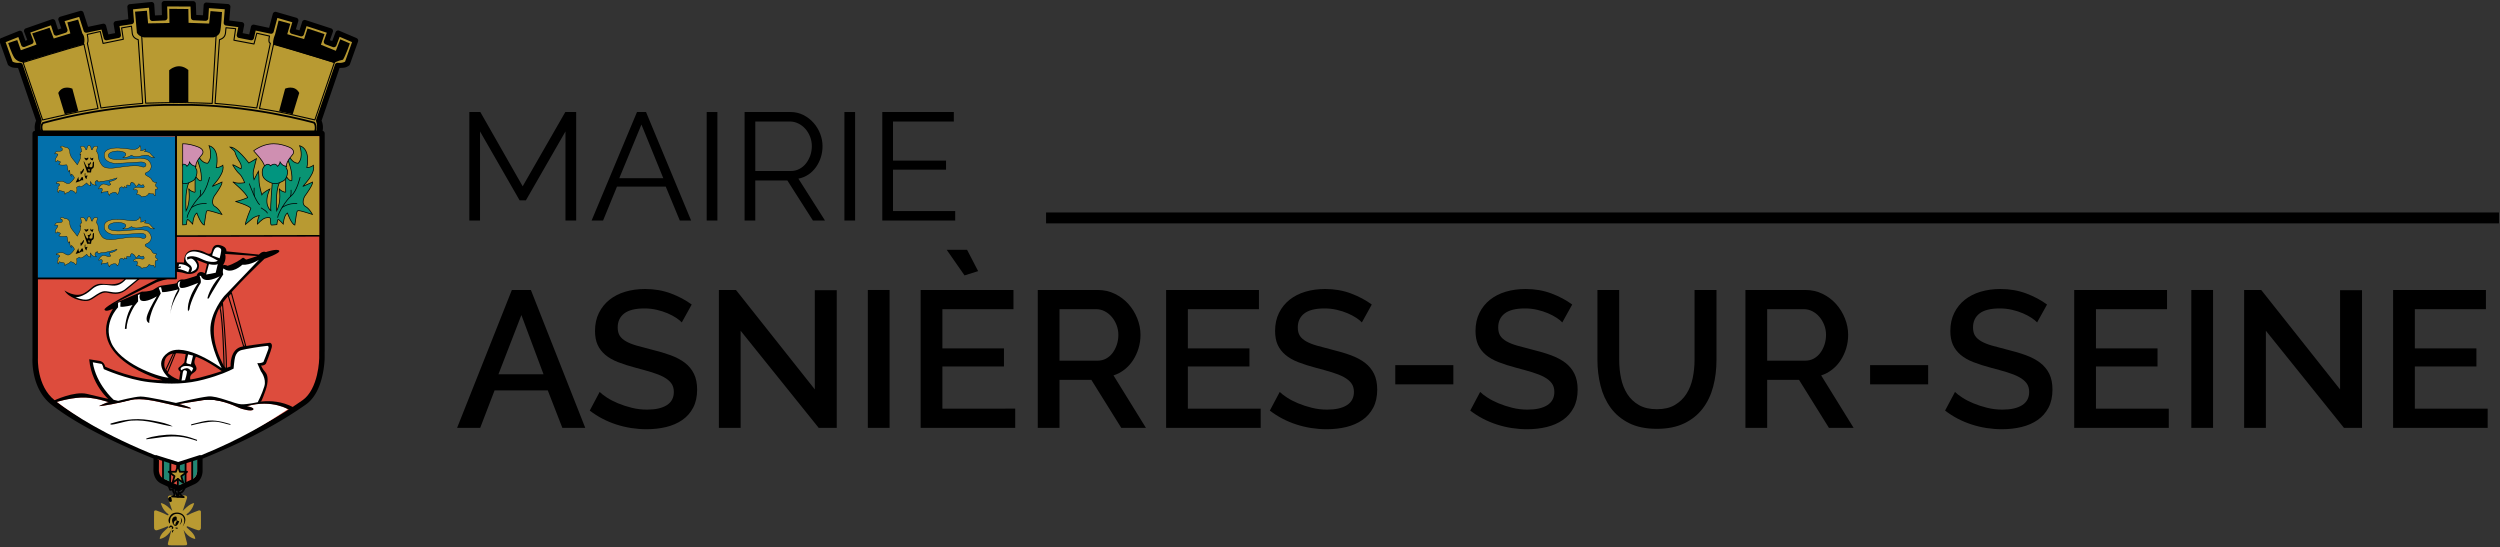 <?xml version="1.0" encoding="UTF-8" standalone="no"?>
<svg
   xmlns:dc="http://purl.org/dc/elements/1.1/"
   xmlns:cc="http://creativecommons.org/ns#"
   xmlns:rdf="http://www.w3.org/1999/02/22-rdf-syntax-ns#"
   xmlns:svg="http://www.w3.org/2000/svg"
   xmlns="http://www.w3.org/2000/svg"
   xmlns:xlink="http://www.w3.org/1999/xlink"
   xmlns:sodipodi="http://sodipodi.sourceforge.net/DTD/sodipodi-0.dtd"
   xmlns:inkscape="http://www.inkscape.org/namespaces/inkscape"
   inkscape:version="1.0 (4035a4f, 2020-05-01)"
   sodipodi:docname="Logo Asnières-sur-Seine.svg"
   viewBox="0 0 700 153.23"
   height="153.23"
   width="700"
   xml:space="preserve"
   id="svg833"
   version="1.1"><rect x="0" y="0" width="700" height="153.23" fill="#333333" stroke="none"/><defs
     id="defs837" /><sodipodi:namedview
     inkscape:current-layer="g841"
     inkscape:window-maximized="0"
     inkscape:window-y="0"
     inkscape:window-x="0"
     inkscape:cy="15.520121"
     inkscape:cx="358.60385"
     inkscape:zoom="0.71685805"
     showgrid="false"
     id="namedview835"
     inkscape:window-height="900"
     inkscape:window-width="1440"
     inkscape:pageshadow="2"
     inkscape:pageopacity="0"
     guidetolerance="10"
     gridtolerance="10"
     objecttolerance="10"
     borderopacity="1"
     bordercolor="#666666"
     pagecolor="#ffffff" /><g
     transform="matrix(1.333,0,0,-1.333,-448.174,1095.004)"
     inkscape:label="Logo Asnières-sur-Seine"
     inkscape:groupmode="layer"
     id="g841"><g
       id="g7160"><g
         id="g7123"><path
           id="path5297"
           style="fill:#000000;fill-opacity:1;fill-rule:nonzero;stroke:none;stroke-width:2.163"
           d="m 450.381,742.845 -4.65,12.441 -4.815,-12.441 z m -6.651,17.703 h 3.999 l 11.42,-28.963 h -4.812 l -3.06,7.873 h -11.176 l -3.019,-7.873 h -4.853 z" /><path
           id="path5299"
           style="fill:#000000;fill-opacity:1;fill-rule:nonzero;stroke:none;stroke-width:2.163"
           d="m 479.425,753.736 c -0.273,0.298 -0.666,0.619 -1.181,0.958 -0.519,0.342 -1.123,0.662 -1.817,0.96 -0.694,0.298 -1.456,0.543 -2.284,0.733 -0.831,0.19 -1.678,0.285 -2.55,0.285 -1.931,0 -3.352,-0.355 -4.263,-1.06 -0.913,-0.707 -1.367,-1.687 -1.367,-2.937 0,-0.707 0.145,-1.285 0.428,-1.735 0.285,-0.448 0.729,-0.841 1.326,-1.183 0.597,-0.34 1.345,-0.638 2.243,-0.895 0.898,-0.26 1.944,-0.539 3.143,-0.837 1.469,-0.355 2.794,-0.748 3.978,-1.183 1.183,-0.437 2.182,-0.967 2.998,-1.592 0.815,-0.625 1.447,-1.395 1.897,-2.303 0.448,-0.913 0.673,-2.018 0.673,-3.326 0,-1.466 -0.279,-2.732 -0.837,-3.794 -0.556,-1.06 -1.319,-1.923 -2.284,-2.589 -0.965,-0.666 -2.087,-1.157 -3.365,-1.469 -1.278,-0.311 -2.652,-0.469 -4.12,-0.469 -2.202,0 -4.33,0.333 -6.383,0.999 -2.053,0.666 -3.91,1.639 -5.567,2.916 l 2.079,3.917 c 0.355,-0.353 0.863,-0.746 1.529,-1.183 0.666,-0.435 1.443,-0.835 2.325,-1.203 0.885,-0.368 1.843,-0.681 2.877,-0.939 1.034,-0.26 2.107,-0.389 3.223,-0.389 1.795,0 3.182,0.314 4.161,0.941 0.98,0.625 1.469,1.549 1.469,2.773 0,0.733 -0.184,1.347 -0.552,1.836 -0.368,0.489 -0.891,0.917 -1.57,1.285 -0.679,0.368 -1.51,0.701 -2.489,0.999 -0.978,0.298 -2.094,0.612 -3.344,0.939 -1.443,0.381 -2.699,0.781 -3.774,1.203 -1.075,0.422 -1.964,0.932 -2.671,1.531 -0.707,0.597 -1.244,1.298 -1.611,2.098 -0.368,0.805 -0.549,1.776 -0.549,2.918 0,1.415 0.27,2.671 0.815,3.774 0.543,1.103 1.283,2.024 2.223,2.773 0.937,0.748 2.046,1.313 3.324,1.696 1.276,0.378 2.665,0.569 4.159,0.569 1.96,0 3.768,-0.314 5.427,-0.939 1.659,-0.625 3.112,-1.402 4.365,-2.323 z" /><path
           id="path5301"
           style="fill:#000000;fill-opacity:1;fill-rule:nonzero;stroke:none;stroke-width:2.163"
           d="m 491.785,751.982 v -20.396 h -4.568 v 28.963 h 3.588 l 16.563,-20.887 v 20.846 h 4.609 v -28.922 h -3.794 z" /><path
           id="path5303"
           style="fill:#000000;fill-opacity:1;fill-rule:nonzero;stroke:none;stroke-width:2.163"
           d="m 518.505,731.584 h 4.568 v 28.963 h -4.568 z" /><path
           id="path5305"
           style="fill:#000000;fill-opacity:1;fill-rule:nonzero;stroke:none;stroke-width:2.163"
           d="m 535.066,768.993 h 4.282 l 2.325,-4.486 -2.855,-0.898 z m 14.398,-33.369 v -4.038 h -19.864 v 28.963 h 19.498 v -4.04 h -14.93 v -8.238 h 12.932 v -3.794 h -12.932 v -8.853 z" /><path
           id="path5307"
           style="fill:#000000;fill-opacity:1;fill-rule:nonzero;stroke:none;stroke-width:2.163"
           d="m 558.766,745.701 h 7.996 c 0.653,0 1.244,0.143 1.774,0.426 0.53,0.288 0.986,0.681 1.367,1.185 0.381,0.504 0.679,1.081 0.898,1.732 0.218,0.653 0.327,1.347 0.327,2.081 0,0.733 -0.13,1.427 -0.387,2.081 -0.26,0.653 -0.599,1.224 -1.021,1.713 -0.422,0.491 -0.913,0.878 -1.469,1.164 -0.558,0.283 -1.135,0.428 -1.735,0.428 h -7.75 z m -4.568,-14.115 v 28.963 h 12.605 c 1.304,0 2.509,-0.27 3.61,-0.818 1.101,-0.543 2.046,-1.257 2.836,-2.139 0.789,-0.885 1.406,-1.89 1.854,-3.019 0.45,-1.129 0.675,-2.28 0.675,-3.448 0,-0.978 -0.136,-1.916 -0.407,-2.814 -0.273,-0.898 -0.655,-1.728 -1.142,-2.489 -0.491,-0.761 -1.09,-1.421 -1.797,-1.979 -0.705,-0.556 -1.482,-0.971 -2.325,-1.241 l 6.813,-11.015 h -5.182 l -6.281,10.077 h -6.69 v -10.077 z" /><path
           id="path5309"
           style="fill:#000000;fill-opacity:1;fill-rule:nonzero;stroke:none;stroke-width:2.163"
           d="m 601.027,735.624 v -4.038 H 581.161 v 28.963 h 19.498 v -4.04 h -14.93 v -8.238 h 12.934 v -3.794 h -12.934 v -8.853 z" /><path
           id="path5311"
           style="fill:#000000;fill-opacity:1;fill-rule:nonzero;stroke:none;stroke-width:2.163"
           d="m 622.28,753.736 c -0.273,0.298 -0.666,0.619 -1.181,0.958 -0.519,0.342 -1.125,0.662 -1.819,0.96 -0.692,0.298 -1.453,0.543 -2.284,0.733 -0.828,0.19 -1.678,0.285 -2.55,0.285 -1.929,0 -3.35,-0.355 -4.261,-1.06 -0.913,-0.707 -1.367,-1.687 -1.367,-2.937 0,-0.707 0.143,-1.285 0.428,-1.735 0.285,-0.448 0.727,-0.841 1.326,-1.183 0.597,-0.34 1.347,-0.638 2.243,-0.895 0.898,-0.26 1.944,-0.539 3.14,-0.837 1.469,-0.355 2.797,-0.748 3.978,-1.183 1.183,-0.437 2.184,-0.967 3,-1.592 0.815,-0.625 1.447,-1.395 1.897,-2.303 0.448,-0.913 0.673,-2.018 0.673,-3.326 0,-1.466 -0.279,-2.732 -0.837,-3.794 -0.558,-1.06 -1.319,-1.923 -2.284,-2.589 -0.965,-0.666 -2.087,-1.157 -3.365,-1.469 -1.278,-0.311 -2.652,-0.469 -4.12,-0.469 -2.202,0 -4.332,0.333 -6.383,0.999 -2.055,0.666 -3.91,1.639 -5.569,2.916 l 2.081,3.917 c 0.353,-0.353 0.863,-0.746 1.529,-1.183 0.666,-0.435 1.443,-0.835 2.325,-1.203 0.885,-0.368 1.841,-0.681 2.877,-0.939 1.032,-0.26 2.107,-0.389 3.223,-0.389 1.793,0 3.182,0.314 4.161,0.941 0.978,0.625 1.469,1.549 1.469,2.773 0,0.733 -0.184,1.347 -0.552,1.836 -0.368,0.489 -0.891,0.917 -1.57,1.285 -0.679,0.368 -1.51,0.701 -2.489,0.999 -0.978,0.298 -2.094,0.612 -3.344,0.939 -1.443,0.381 -2.699,0.781 -3.774,1.203 -1.075,0.422 -1.964,0.932 -2.671,1.531 -0.709,0.597 -1.244,1.298 -1.613,2.098 -0.366,0.805 -0.547,1.776 -0.547,2.918 0,1.415 0.27,2.671 0.815,3.774 0.543,1.103 1.283,2.024 2.223,2.773 0.937,0.748 2.044,1.313 3.324,1.696 1.276,0.378 2.662,0.569 4.159,0.569 1.96,0 3.768,-0.314 5.424,-0.939 1.661,-0.625 3.115,-1.402 4.367,-2.323 z" /><path
           id="path5313"
           style="fill:#000000;fill-opacity:1;fill-rule:nonzero;stroke:none;stroke-width:2.163"
           d="m 629.297,740.724 h 12.196 v 4.038 h -12.196 z" /><path
           id="path5315"
           style="fill:#000000;fill-opacity:1;fill-rule:nonzero;stroke:none;stroke-width:2.163"
           d="m 664.379,753.736 c -0.273,0.298 -0.666,0.619 -1.181,0.958 -0.519,0.342 -1.125,0.662 -1.819,0.96 -0.692,0.298 -1.453,0.543 -2.284,0.733 -0.828,0.19 -1.676,0.285 -2.55,0.285 -1.929,0 -3.35,-0.355 -4.261,-1.06 -0.913,-0.707 -1.367,-1.687 -1.367,-2.937 0,-0.707 0.145,-1.285 0.428,-1.735 0.285,-0.448 0.729,-0.841 1.326,-1.183 0.597,-0.34 1.347,-0.638 2.243,-0.895 0.898,-0.26 1.944,-0.539 3.143,-0.837 1.466,-0.355 2.794,-0.748 3.978,-1.183 1.181,-0.437 2.182,-0.967 2.998,-1.592 0.815,-0.625 1.447,-1.395 1.897,-2.303 0.448,-0.913 0.673,-2.018 0.673,-3.326 0,-1.466 -0.279,-2.732 -0.837,-3.794 -0.558,-1.06 -1.319,-1.923 -2.284,-2.589 -0.965,-0.666 -2.087,-1.157 -3.365,-1.469 -1.278,-0.311 -2.652,-0.469 -4.12,-0.469 -2.202,0 -4.332,0.333 -6.383,0.999 -2.055,0.666 -3.91,1.639 -5.569,2.916 l 2.081,3.917 c 0.353,-0.353 0.863,-0.746 1.529,-1.183 0.666,-0.435 1.443,-0.835 2.325,-1.203 0.885,-0.368 1.843,-0.681 2.877,-0.939 1.032,-0.26 2.107,-0.389 3.223,-0.389 1.795,0 3.182,0.314 4.161,0.941 0.978,0.625 1.469,1.549 1.469,2.773 0,0.733 -0.184,1.347 -0.552,1.836 -0.368,0.489 -0.891,0.917 -1.57,1.285 -0.679,0.368 -1.51,0.701 -2.489,0.999 -0.978,0.298 -2.094,0.612 -3.344,0.939 -1.443,0.381 -2.699,0.781 -3.774,1.203 -1.075,0.422 -1.964,0.932 -2.671,1.531 -0.709,0.597 -1.244,1.298 -1.613,2.098 -0.366,0.805 -0.547,1.776 -0.547,2.918 0,1.415 0.27,2.671 0.815,3.774 0.543,1.103 1.283,2.024 2.223,2.773 0.937,0.748 2.046,1.313 3.324,1.696 1.276,0.378 2.665,0.569 4.159,0.569 1.96,0 3.768,-0.314 5.427,-0.939 1.659,-0.625 3.112,-1.402 4.365,-2.323 z" /><path
           id="path5317"
           style="fill:#000000;fill-opacity:1;fill-rule:nonzero;stroke:none;stroke-width:2.163"
           d="m 684.244,735.503 c 1.523,0 2.788,0.298 3.794,0.898 1.006,0.597 1.817,1.38 2.427,2.345 0.612,0.967 1.049,2.068 1.306,3.305 0.257,1.237 0.387,2.509 0.387,3.813 v 14.686 h 4.609 v -14.686 c 0,-1.986 -0.229,-3.852 -0.694,-5.608 -0.461,-1.752 -1.194,-3.29 -2.202,-4.609 -1.008,-1.319 -2.306,-2.36 -3.895,-3.121 -1.59,-0.761 -3.502,-1.142 -5.732,-1.142 -2.312,0 -4.263,0.402 -5.855,1.203 -1.59,0.802 -2.874,1.877 -3.854,3.225 -0.978,1.345 -1.685,2.89 -2.12,4.629 -0.437,1.739 -0.655,3.549 -0.655,5.424 v 14.686 h 4.572 v -14.686 c 0,-1.332 0.128,-2.617 0.385,-3.852 0.257,-1.239 0.696,-2.34 1.306,-3.305 0.61,-0.967 1.425,-1.741 2.446,-2.327 1.021,-0.584 2.277,-0.876 3.774,-0.876" /><path
           id="path5319"
           style="fill:#000000;fill-opacity:1;fill-rule:nonzero;stroke:none;stroke-width:2.163"
           d="m 707.414,745.701 h 7.994 c 0.655,0 1.246,0.143 1.776,0.426 0.53,0.288 0.986,0.681 1.367,1.185 0.381,0.504 0.679,1.081 0.898,1.732 0.216,0.653 0.327,1.347 0.327,2.081 0,0.733 -0.13,1.427 -0.387,2.081 -0.26,0.653 -0.599,1.224 -1.021,1.713 -0.422,0.491 -0.913,0.878 -1.469,1.164 -0.558,0.283 -1.136,0.428 -1.735,0.428 h -7.75 z m -4.568,-14.115 v 28.963 h 12.605 c 1.304,0 2.507,-0.27 3.61,-0.818 1.101,-0.543 2.044,-1.257 2.833,-2.139 0.792,-0.885 1.408,-1.89 1.856,-3.019 0.45,-1.129 0.673,-2.28 0.673,-3.448 0,-0.978 -0.134,-1.916 -0.404,-2.814 -0.275,-0.898 -0.655,-1.728 -1.142,-2.489 -0.491,-0.761 -1.09,-1.421 -1.797,-1.979 -0.707,-0.556 -1.482,-0.971 -2.325,-1.241 l 6.813,-11.015 h -5.182 l -6.279,10.077 h -6.692 v -10.077 z" /><path
           id="path5321"
           style="fill:#000000;fill-opacity:1;fill-rule:nonzero;stroke:none;stroke-width:2.163"
           d="m 729.034,740.724 h 12.196 v 4.038 h -12.196 z" /><path
           id="path5323"
           style="fill:#000000;fill-opacity:1;fill-rule:nonzero;stroke:none;stroke-width:2.163"
           d="m 764.116,753.736 c -0.273,0.298 -0.666,0.619 -1.181,0.958 -0.519,0.342 -1.125,0.662 -1.819,0.96 -0.692,0.298 -1.453,0.543 -2.284,0.733 -0.828,0.19 -1.676,0.285 -2.55,0.285 -1.929,0 -3.35,-0.355 -4.261,-1.06 -0.913,-0.707 -1.367,-1.687 -1.367,-2.937 0,-0.707 0.145,-1.285 0.428,-1.735 0.285,-0.448 0.729,-0.841 1.326,-1.183 0.597,-0.34 1.345,-0.638 2.243,-0.895 0.898,-0.26 1.944,-0.539 3.143,-0.837 1.466,-0.355 2.794,-0.748 3.978,-1.183 1.181,-0.437 2.18,-0.967 2.998,-1.592 0.815,-0.625 1.447,-1.395 1.897,-2.303 0.448,-0.913 0.673,-2.018 0.673,-3.326 0,-1.466 -0.279,-2.732 -0.837,-3.794 -0.558,-1.06 -1.319,-1.923 -2.284,-2.589 -0.965,-0.666 -2.087,-1.157 -3.365,-1.469 -1.278,-0.311 -2.652,-0.469 -4.12,-0.469 -2.202,0 -4.332,0.333 -6.383,0.999 -2.055,0.666 -3.91,1.639 -5.569,2.916 l 2.081,3.917 c 0.353,-0.353 0.863,-0.746 1.529,-1.183 0.666,-0.435 1.443,-0.835 2.325,-1.203 0.885,-0.368 1.843,-0.681 2.877,-0.939 1.032,-0.26 2.107,-0.389 3.223,-0.389 1.795,0 3.182,0.314 4.161,0.941 0.978,0.625 1.469,1.549 1.469,2.773 0,0.733 -0.184,1.347 -0.552,1.836 -0.368,0.489 -0.891,0.917 -1.57,1.285 -0.679,0.368 -1.51,0.701 -2.489,0.999 -0.978,0.298 -2.094,0.612 -3.344,0.939 -1.443,0.381 -2.699,0.781 -3.774,1.203 -1.075,0.422 -1.964,0.932 -2.671,1.531 -0.709,0.597 -1.244,1.298 -1.613,2.098 -0.366,0.805 -0.547,1.776 -0.547,2.918 0,1.415 0.27,2.671 0.815,3.774 0.543,1.103 1.283,2.024 2.223,2.773 0.937,0.748 2.046,1.313 3.324,1.696 1.276,0.378 2.665,0.569 4.159,0.569 1.96,0 3.768,-0.314 5.427,-0.939 1.659,-0.625 3.112,-1.402 4.365,-2.323 z" /><path
           id="path5325"
           style="fill:#000000;fill-opacity:1;fill-rule:nonzero;stroke:none;stroke-width:2.163"
           d="m 791.773,735.624 v -4.038 h -19.866 v 28.963 h 19.5 v -4.04 h -14.932 v -8.238 h 12.934 v -3.794 h -12.934 v -8.853 z" /><path
           id="path5327"
           style="fill:#000000;fill-opacity:1;fill-rule:nonzero;stroke:none;stroke-width:2.163"
           d="m 796.505,731.584 h 4.568 v 28.963 h -4.568 z" /><path
           id="path5329"
           style="fill:#000000;fill-opacity:1;fill-rule:nonzero;stroke:none;stroke-width:2.163"
           d="m 812.169,751.982 v -20.396 h -4.568 v 28.963 h 3.588 l 16.563,-20.887 v 20.846 h 4.609 v -28.922 h -3.794 z" /><path
           id="path5331"
           style="fill:#000000;fill-opacity:1;fill-rule:nonzero;stroke:none;stroke-width:2.163"
           d="m 858.755,735.624 v -4.038 h -19.866 v 28.963 h 19.498 v -4.04 h -14.93 v -8.238 h 12.932 v -3.794 h -12.932 v -8.853 z" /></g><g
         id="g7131"><path
           id="path5333"
           style="fill:#000000;fill-opacity:1;fill-rule:nonzero;stroke:none;stroke-width:2.163"
           d="m 454.993,775.136 v 18.715 l -8.314,-14.478 h -1.317 l -8.316,14.478 v -18.715 h -2.245 v 22.792 h 2.31 l 8.892,-15.601 8.959,15.601 h 2.28 v -22.792 z" /><path
           id="path5335"
           style="fill:#000000;fill-opacity:1;fill-rule:nonzero;stroke:none;stroke-width:2.163"
           d="m 475.54,784.029 -4.592,11.269 -4.652,-11.269 z m -5.522,13.901 h 1.895 l 9.471,-22.794 h -2.377 l -2.952,7.129 h -10.241 l -2.922,-7.129 h -2.409 z" /><path
           id="path5337"
           style="fill:#000000;fill-opacity:1;fill-rule:nonzero;stroke:none;stroke-width:2.163"
           d="m 484.658,775.136 h 2.247 v 22.792 h -2.247 z" /><path
           id="path5339"
           style="fill:#000000;fill-opacity:1;fill-rule:nonzero;stroke:none;stroke-width:2.163"
           d="m 494.865,785.537 h 7.449 c 0.662,0 1.267,0.145 1.812,0.433 0.547,0.29 1.012,0.679 1.397,1.172 0.385,0.493 0.683,1.049 0.9,1.67 0.214,0.621 0.32,1.272 0.32,1.957 0,0.686 -0.123,1.343 -0.37,1.977 -0.247,0.629 -0.577,1.181 -0.995,1.652 -0.417,0.469 -0.911,0.844 -1.477,1.123 -0.567,0.279 -1.161,0.417 -1.782,0.417 h -7.254 z m -2.247,-10.401 v 22.794 h 9.631 c 0.984,0 1.888,-0.21 2.712,-0.627 0.824,-0.417 1.536,-0.962 2.135,-1.637 0.601,-0.675 1.066,-1.44 1.397,-2.295 0.331,-0.857 0.497,-1.724 0.497,-2.602 0,-0.833 -0.123,-1.633 -0.368,-2.392 -0.249,-0.759 -0.59,-1.443 -1.03,-2.053 -0.439,-0.61 -0.967,-1.125 -1.588,-1.542 -0.623,-0.417 -1.317,-0.701 -2.087,-0.85 l 5.587,-8.796 h -2.537 l -5.362,8.409 h -6.742 v -8.409 z" /><path
           id="path5341"
           style="fill:#000000;fill-opacity:1;fill-rule:nonzero;stroke:none;stroke-width:2.163"
           d="m 513.584,775.136 h 2.247 v 22.792 H 513.584 Z" /><path
           id="path5343"
           style="fill:#000000;fill-opacity:1;fill-rule:nonzero;stroke:none;stroke-width:2.163"
           d="m 536.857,777.125 v -1.99 h -15.313 v 22.794 h 15.025 v -1.992 h -12.778 v -8.219 h 11.141 v -1.893 h -11.141 v -8.701 z" /></g><path
         id="path5347"
         style="fill:none;stroke:#000000;stroke-width:2.286;stroke-linecap:butt;stroke-linejoin:miter;stroke-miterlimit:10;stroke-dasharray:none;stroke-opacity:1"
         d="M 555.941,775.683 H 861.131" /></g><g
       id="g7103"><path
         style="color:#000000;font-style:normal;font-variant:normal;font-weight:normal;font-stretch:normal;font-size:medium;line-height:normal;font-family:sans-serif;font-variant-ligatures:normal;font-variant-position:normal;font-variant-caps:normal;font-variant-numeric:normal;font-variant-alternates:normal;font-variant-east-asian:normal;font-feature-settings:normal;font-variation-settings:normal;text-indent:0;text-align:start;text-decoration:none;text-decoration-line:none;text-decoration-style:solid;text-decoration-color:#000000;letter-spacing:normal;word-spacing:normal;text-transform:none;writing-mode:lr-tb;direction:ltr;text-orientation:mixed;dominant-baseline:auto;baseline-shift:baseline;text-anchor:start;white-space:normal;shape-padding:0;shape-margin:0;inline-size:0;clip-rule:nonzero;display:inline;overflow:visible;visibility:visible;isolation:auto;mix-blend-mode:normal;color-interpolation:sRGB;color-interpolation-filters:linearRGB;solid-color:#000000;solid-opacity:1;vector-effect:none;fill:#000000;fill-opacity:1;fill-rule:nonzero;stroke:none;stroke-width:1.144;stroke-linecap:round;stroke-linejoin:round;stroke-miterlimit:10;stroke-dasharray:none;stroke-dashoffset:0;stroke-opacity:1;color-rendering:auto;image-rendering:auto;shape-rendering:auto;text-rendering:auto;enable-background:accumulate;stop-color:#000000;stop-opacity:1;opacity:1"
         d="m 373.703,718.307 a 0.572,0.572 0 0 0 -0.221,0.045 c 0,0 -1.526,0.639 -3.396,1.525 -1.68,0.794 -1.643,2.763 -1.643,2.77 l 0.019,2.494 c -11.467,4.641 -17.792,8.452 -21.471,11.342 -4.393,3.451 -3.955,9.791 -3.955,9.791 l -0.002,-0.035 v 1.395 2.785 43.002 a 0.572,0.572 0 0 0 0.572,0.572 h 60.24 a 0.572,0.572 0 0 0 0.572,-0.572 v -45.787 a 0.572,0.572 0 0 0 -0.01,-0.1 v -1.295 a 0.572,0.572 0 0 0 0,-0.006 c 0,0 -0.015,-1.743 -0.506,-3.816 -0.491,-2.073 -1.445,-4.537 -3.473,-5.953 -4.09,-2.855 -10.195,-6.692 -21.66,-11.352 v -2.541 c 0,0 0.074,-1.976 -1.646,-2.793 a 0.572,0.572 0 0 0 -0.002,0 c -1.867,-0.883 -3.174,-1.428 -3.174,-1.428 a 0.572,0.572 0 0 0 -0.219,-0.043 z"
         id="path6769" /><path
         style="color:#000000;font-style:normal;font-variant:normal;font-weight:normal;font-stretch:normal;font-size:medium;line-height:normal;font-family:sans-serif;font-variant-ligatures:normal;font-variant-position:normal;font-variant-caps:normal;font-variant-numeric:normal;font-variant-alternates:normal;font-variant-east-asian:normal;font-feature-settings:normal;font-variation-settings:normal;text-indent:0;text-align:start;text-decoration:none;text-decoration-line:none;text-decoration-style:solid;text-decoration-color:#000000;letter-spacing:normal;word-spacing:normal;text-transform:none;writing-mode:lr-tb;direction:ltr;text-orientation:mixed;dominant-baseline:auto;baseline-shift:baseline;text-anchor:start;white-space:normal;shape-padding:0;shape-margin:0;inline-size:0;clip-rule:nonzero;display:inline;overflow:visible;visibility:visible;opacity:1;isolation:auto;mix-blend-mode:normal;color-interpolation:sRGB;color-interpolation-filters:linearRGB;solid-color:#000000;solid-opacity:1;vector-effect:none;fill:#dd4c3d;fill-opacity:1;fill-rule:nonzero;stroke:none;stroke-width:1.144;stroke-linecap:round;stroke-linejoin:round;stroke-miterlimit:10;stroke-dasharray:none;stroke-dashoffset:0;stroke-opacity:1;color-rendering:auto;image-rendering:auto;shape-rendering:auto;text-rendering:auto;enable-background:accumulate;stop-color:#000000;stop-opacity:1"
         d="m 373.717,719.5 c 0.155,0.065 1.195,0.498 2.916,1.312 1.066,0.506 0.996,1.705 0.996,1.705 -2.2e-4,0.009 -2.2e-4,0.018 0,0.027 v 2.93 c -3.8e-4,0.233 0.141,0.444 0.357,0.531 11.686,4.713 17.684,8.529 21.789,11.395 1.645,1.149 2.557,3.338 3.016,5.277 0.459,1.939 0.477,3.566 0.477,3.566 v 1.389 c -2e-5,0.032 0.003,0.064 0.008,0.096 l 2.4e-4,45.119 -59.096,-9e-5 3.1e-4,-42.43 v -2.785 -1.395 c -3e-4,-0.012 -9.7e-4,-0.024 -0.002,-0.035 0,0 -0.298,-5.824 3.52,-8.822 h 0.002 c 3.628,-2.85 9.878,-6.67 21.643,-11.389 0.578,-0.237 0.412,-1.097 -0.213,-1.102 h 0.475 l -0.018,-2.254 v -0.004 c 0,0 -0.011,-1.248 0.99,-1.721 1.73,-0.82 2.969,-1.34 3.141,-1.412 z"
         id="path6773"
         sodipodi:nodetypes="cccccccsccccccccccccccccccc" /><path
         style="fill:#218672;fill-rule:evenodd;stroke-width:1;fill-opacity:1"
         d="m 50.168,129.692 v 5.955 c 0.162,-0.068 0.886,-0.384 1.883,-0.832 v -5.722 z"
         transform="matrix(0.75,0,0,-0.75,336.131,821.253)"
         id="path7007" /><path
         id="path6862"
         style="color:#000000;font-style:normal;font-variant:normal;font-weight:normal;font-stretch:normal;font-size:medium;line-height:normal;font-family:sans-serif;font-variant-ligatures:normal;font-variant-position:normal;font-variant-caps:normal;font-variant-numeric:normal;font-variant-alternates:normal;font-variant-east-asian:normal;font-feature-settings:normal;font-variation-settings:normal;text-indent:0;text-align:start;text-decoration:none;text-decoration-line:none;text-decoration-style:solid;text-decoration-color:#000000;letter-spacing:normal;word-spacing:normal;text-transform:none;writing-mode:lr-tb;direction:ltr;text-orientation:mixed;dominant-baseline:auto;baseline-shift:baseline;text-anchor:start;white-space:normal;shape-padding:0;shape-margin:0;inline-size:0;clip-rule:nonzero;display:inline;overflow:visible;visibility:visible;opacity:1;isolation:auto;mix-blend-mode:normal;color-interpolation:sRGB;color-interpolation-filters:linearRGB;solid-color:#000000;solid-opacity:1;vector-effect:none;fill:#ffffff;fill-opacity:1;fill-rule:nonzero;stroke:none;stroke-width:1.526;stroke-linecap:round;stroke-linejoin:round;stroke-miterlimit:10;stroke-dasharray:none;stroke-dashoffset:0;stroke-opacity:1;color-rendering:auto;image-rendering:auto;shape-rendering:auto;text-rendering:auto;enable-background:accumulate;stop-color:#000000;stop-opacity:1"
         d="m 80.73,114.369 c -0.315,-0.189 -1.018,-0.669 -2.793,-1.117 -1.053,-0.266 -2.331,-0.466 -3.795,-0.469 -1.464,-0.002 -3.112,0.193 -4.908,0.719 0,0 0.55,0.087 1.051,0.246 0.251,0.08 0.488,0.177 0.639,0.291 0.151,0.115 0.215,0.246 0.117,0.393 -0.195,0.293 -0.94,0.293 -1.789,0.146 -0.849,-0.146 -1.802,-0.44 -2.412,-0.732 -0.61,-0.294 -2.099,-0.954 -3.877,-1.473 -0.889,-0.26 -1.85,-0.483 -2.809,-0.609 -0.958,-0.126 -1.913,-0.154 -2.793,-0.019 -3.518,0.539 -7.084,1.125 -7.084,1.125 0,0 3.372,0.928 3.273,1.223 -0.098,0.291 -4.154,-0.737 -6.793,-1.322 -1.318,-0.293 -3.113,-0.731 -4.951,-1 -0.919,-0.134 -1.85,-0.227 -2.736,-0.236 -0.886,-0.009 -1.728,0.064 -2.473,0.26 -2.982,0.782 -8.015,1.758 -8.744,1.66 0,0 2.149,-1.074 2.734,-1.074 0,0 -1.064,-0.379 -2.572,-0.732 -1.509,-0.354 -3.462,-0.683 -5.246,-0.586 -1.784,0.098 -3.543,0.427 -4.855,0.732 -1.111,0.258 -1.627,0.428 -1.844,0.496 4.912,3.751 13.107,9.167 28.211,15.225 l 5.717,2.132 5.811,-2.15 c 12.585,-5.076 19.566,-9.649 24.922,-13.127 z"
         transform="matrix(0.75,0,0,-0.75,336.131,821.253)"
         sodipodi:nodetypes="csscsscscssccccsscccscsccccc" /><path
         style="fill:#0370ab;fill-opacity:1;fill-rule:nonzero;stroke:none;stroke-width:2.129"
         d="m 344.18,792.944 v -29.945 l 29.077,0.048 v 29.705 z"
         id="path6734"
         sodipodi:nodetypes="ccccc" /><path
         id="path5381"
         style="fill:#b99a32;stroke:none;stroke-width:1.144;stroke-linecap:round;stroke-linejoin:round;stroke-miterlimit:10;stroke-dasharray:none;stroke-opacity:1;fill-opacity:1"
         d="m 377.955,714.237 c 0,0 -1.603,-0.565 -2.223,-0.952 -0.195,-0.121 -0.353,-0.086 -0.342,0.147 1.35,0.926 1.611,2.345 1.611,2.345 -0.926,-0.024 -2.416,-1.661 -2.416,-1.661 0,0 0.772,2.314 0.902,2.688 0.171,0.487 -0.391,0.577 -0.391,0.577 h -1.583 -0.028 -1.583 c 0,0 -0.56,-0.091 -0.389,-0.577 0.13,-0.374 0.904,-2.688 0.904,-2.688 0,0 -1.492,1.637 -2.418,1.661 0,0 0.262,-1.419 1.611,-2.345 0.011,-0.234 -0.147,-0.268 -0.342,-0.147 -0.621,0.387 -2.223,0.952 -2.223,0.952 0,0 -0.441,0.121 -0.465,-0.268 -0.024,-0.391 0,-3.445 0,-3.445 0,0 0.074,-0.562 0.612,-0.439 0.536,0.121 2.223,0.831 2.223,0.831 0,0 0.34,-0.05 0.071,-0.318 -0.268,-0.268 -1.741,-1.347 -1.711,-2.345 0,0 1.382,0.1 2.444,1.882 l -0.714,-2.719 c 0,0 -0.188,-0.48 0.322,-0.495 0.647,-0.015 1.473,-0.017 1.668,-0.017 h 0.009 c 0.195,0 1.021,0.002 1.668,0.017 0.508,0.015 0.322,0.495 0.322,0.495 l -0.716,2.719 c 1.064,-1.782 2.446,-1.882 2.446,-1.882 0.03,0.997 -1.443,2.076 -1.711,2.345 -0.268,0.268 0.071,0.318 0.071,0.318 0,0 1.687,-0.709 2.223,-0.831 0.536,-0.123 0.612,0.439 0.612,0.439 0,0 0.024,3.054 0,3.445 -0.024,0.389 -0.465,0.268 -0.465,0.268 z" /><path
         id="path5395"
         style="fill:none;stroke:#000000;stroke-width:0.381;stroke-linecap:round;stroke-linejoin:round;stroke-miterlimit:10;stroke-dasharray:none;stroke-opacity:1"
         d="m 372.018,716.925 c 0,0 0.024,-0.255 0.06,-0.366 0.037,-0.11 0.05,-0.305 0.05,-0.305 l -0.184,-0.05 c 0,0 -0.27,0.366 -0.244,0.452 0.026,0.084 0.097,0.244 0.318,0.268 z" /><g
         id="g6877"><path
           id="path5383"
           style="fill:#000000;fill-opacity:1;fill-rule:nonzero;stroke:none;stroke-width:2.163"
           d="m 372.708,710.133 -0.275,-0.567 c 0,0 -0.201,0.091 -0.074,0.366 0.128,0.275 0.348,0.201 0.348,0.201" /><path
           id="path5385"
           style="fill:#000000;fill-opacity:1;fill-rule:nonzero;stroke:none;stroke-width:2.163"
           d="m 373.012,710.529 0.097,0.115 c 0,0 0.478,-0.017 0.478,-0.082 0,-0.065 -0.18,-0.197 -0.18,-0.197 z" /><path
           id="path5387"
           style="fill:#000000;fill-opacity:1;fill-rule:nonzero;stroke:none;stroke-width:2.163"
           d="m 371.92,711.464 c 0,0 -0.091,1.081 0.311,1.501 0.404,0.424 0.88,0.716 1.778,0.461 0.895,-0.257 1.226,-1.393 0.569,-2.565 0,0 0.841,1.008 0.476,1.923 -0.368,0.917 -1.43,1.174 -2.327,0.917 -0.898,-0.257 -1.172,-1.466 -1.118,-1.594 0.056,-0.128 -0.017,-0.459 0.311,-0.642" /><path
           id="path5389"
           style="fill:#000000;fill-opacity:1;fill-rule:nonzero;stroke:none;stroke-width:2.163"
           d="m 374.119,712.748 c 0,0 0.385,-0.292 0.311,-0.753 -0.074,-0.456 -0.495,-0.822 -0.495,-0.822 0,0 0.606,0.915 0.184,1.575" /><path
           id="path5391"
           style="fill:#000000;fill-opacity:1;fill-rule:nonzero;stroke:none;stroke-width:2.163"
           d="m 372.702,711.281 c 0,0 0.037,0.526 0.11,0.636 0.074,0.11 0.342,0.244 0.342,0.244 l 0.251,-0.093 -0.337,-0.53 0.11,-0.231 z m 0.757,0.824 -0.164,0.13 0.019,-0.019 c 0,0 0.182,0.824 -0.277,0.751 -0.456,-0.071 -0.768,-0.456 -0.658,-1.042 0.108,-0.588 0.402,-1.008 0.805,-0.917 0.404,0.091 0.677,0.954 0.677,0.954 z" /><path
           id="path5397"
           style="fill:#000000;fill-opacity:1;fill-rule:nonzero;stroke:none;stroke-width:2.163"
           d="m 372.079,711.111 c 0,0 -0.489,-0.391 -0.415,-0.489 0.074,-0.097 0.513,0.197 0.513,0.197 0,0 0.344,-0.247 0.026,-0.539 0,0 0.614,0.115 0.366,0.487 -0.197,0.294 -0.489,0.344 -0.489,0.344" /></g><path
         style="fill:#218672;fill-rule:evenodd;stroke-width:1;fill-opacity:1"
         d="M 45.867,128.092 V 133.75 c 0.022,0.011 0.037,0.028 0.061,0.039 0.732,0.347 1.249,0.574 1.824,0.834 v -5.731 z"
         transform="matrix(0.75,0,0,-0.75,336.131,821.253)"
         id="path7005" /><path
         id="path5401"
         style="fill:none;stroke:#000000;stroke-width:0.381;stroke-linecap:round;stroke-linejoin:round;stroke-miterlimit:10;stroke-dasharray:none;stroke-opacity:1"
         d="m 371.46,719.822 0.497,-1.248 0.586,0.071 c 0,0 -0.037,-0.402 0.255,-0.768 0,0 0.294,-0.623 -0.439,-0.696 l 2.455,-0.147 c 0,0 -0.844,0.404 -0.878,0.954 0,0 0.658,-0.404 1.319,1.611 l -1.65,-0.692 z" /><path
         id="path5405"
         style="fill:none;stroke:#000000;stroke-width:0.381;stroke-linecap:round;stroke-linejoin:round;stroke-miterlimit:10;stroke-dasharray:none;stroke-opacity:1"
         d="m 374.229,718.977 c 0,0 -1.356,-0.329 -1.209,-0.77 0.147,-0.439 0.439,-0.476 0.366,-1.027 0,0 0.074,-0.145 0.402,0.039 0,0 -0.182,0.878 -0.108,1.062 0.074,0.184 0.402,0.257 0.549,0.696 z" /><g
         id="g6840"><path
           id="path6732"
           d="m 351.197,784.904 c 0,0 -0.192,-0.372 0.041,-0.534 0,0 -0.357,0.342 -0.357,1.03 0,0.683 -0.192,0 -0.192,0 0,0 -0.218,0.054 -0.301,0.85 -0.082,0.796 -0.316,0.575 -0.426,0.56 -0.11,-0.013 -0.891,-0.108 -1.397,0.084 0,0 0.342,0.368 0.342,0.575 l -0.658,0.275 c 0,0 -0.123,-0.26 -0.262,-0.26 -0.136,0 -0.26,0.491 0.069,0.93 0.329,0.439 0.329,0.647 0.329,0.647 0,0 -0.357,0.231 -0.658,0.067 0,0 0.026,0.454 0.452,0.521 0.426,0.069 1.042,-0.013 1.099,0.262 0.052,0.273 -0.056,0.493 -0.056,0.493 0,0 -0.316,-0.069 -0.301,0.164 0.011,0.234 0.519,0.26 0.614,0.151 0.097,-0.11 0.303,-0.208 0.59,-0.208 0.29,0 0.729,-0.342 0.755,-1.053 0.028,-0.714 0.426,-1.168 0.85,-1.689 0.426,-0.521 0.727,-0.932 0.727,-0.932 0,0 0.385,0.74 0.536,1.045 0.149,0.298 0.123,0.917 0.123,0.917 l 0.11,0.275 -0.192,-0.18 c 0,0 -0.123,0.558 0.357,0.744 l -0.236,1.038 c 0,0 0.603,0.24 0.859,-0.164 0.255,-0.402 0.255,-0.53 0.255,-0.53 l 0.203,0.091 c 0,0 0.017,0.787 0.439,0.844 h 0.026 c 0.422,-0.056 0.439,-0.844 0.439,-0.844 l 0.201,-0.091 c 0,0 0,0.128 0.257,0.53 0.255,0.404 0.859,0.164 0.859,0.164 l -0.223,-0.991 c 0.084,-0.104 0.396,-0.513 0.348,-0.848 -0.056,-0.383 0.247,-1.369 0.781,-2.055 0.536,-0.686 1.289,-0.66 2.195,-0.645 0.904,0.013 4.581,0.837 6.088,0.342 0,0 0.59,-0.314 0.906,0.084 0.314,0.398 -0.134,0.904 -1.017,0.876 -1.211,-0.037 -2.961,-0.247 -5.403,-0.303 0,0 -1.947,0.11 -2.221,1.365 -0.277,1.254 0.768,1.689 1.901,1.828 1.499,0.182 3.735,-0.324 4.408,-0.257 0.67,0.069 1.112,0.48 1.151,0.824 0,0 0.357,-0.549 0.151,-1.11 0,0 0.506,0 1.03,0.355 0,0 -0.043,-0.316 -0.208,-0.521 0,0 0.893,-0.039 1.125,-0.329 0.234,-0.288 0.701,-0.796 0.947,-0.919 0,0 -0.67,-0.123 -1.276,0.439 0,0 -0.616,0.151 -1.412,-0.082 -0.794,-0.234 -1.577,-0.26 -2.154,0.138 0,0 -0.673,-0.59 -1.836,-0.48 0,0 0.768,0.275 0.673,0.727 -0.097,0.452 -1.194,0.66 -1.81,0.629 -0.619,-0.026 -1.867,-0.218 -1.88,-0.958 -0.015,-0.742 1.22,-0.947 3.14,-0.811 1.921,0.138 4.417,0.495 5.213,-0.149 0.794,-0.645 1.11,-2.016 -0.357,-2.606 0,0 -0.549,-0.218 -0.056,-0.577 0.495,-0.355 1.001,-0.45 1.235,-1.014 0.231,-0.562 0.973,-0.519 0.973,-0.519 0,0 -0.385,-0.495 -0.164,-0.798 0.221,-0.301 0.48,-0.136 0.303,-0.59 0,0 -0.398,0.167 -0.439,-0.257 -0.043,-0.426 0,-1.127 0,-1.127 h -0.151 l -0.18,0.398 c 0,0 -0.658,-0.054 -0.96,0.154 0,0 -0.327,-0.632 -0.809,-0.645 -0.48,-0.015 -0.699,-0.167 -0.699,-0.167 0,0 -0.411,0.603 -1.097,0.562 0,0 0.411,0.768 0.013,0.932 -0.398,0.167 -0.48,-0.026 -0.48,-0.026 0,0 -0.234,0.013 -0.123,0.275 0.11,0.26 0.865,0.398 1.482,0.247 0.616,-0.154 0.945,0.069 0.493,0.603 l -0.48,-0.151 -0.437,0.344 c 0,0 -0.357,-0.495 -0.59,-0.577 0,0 -0.344,0.878 -0.96,0.904 0,0 -0.316,-0.316 -0.288,-0.686 0,0 -0.645,0.18 -0.714,0.041 -0.067,-0.136 0.056,-0.465 0.056,-0.465 0,0 -0.413,0 -0.454,0.231 l -0.247,-0.355 c 0,0 -0.262,0.411 -0.59,0.192 -0.329,-0.221 -0.329,-0.359 -0.329,-0.359 0,0 0.069,-0.876 -0.424,-1.179 0,0 -0.097,0.686 -0.975,0.372 -0.878,-0.316 -0.562,-0.577 -0.562,-0.577 0,0 -0.452,0.136 -0.411,0.891 0,0 -0.437,-0.177 -0.753,-0.149 -0.316,0.026 -0.619,-0.205 -0.619,-0.205 0,0 0.37,0.848 0.056,0.96 -0.316,0.108 -0.577,-0.208 -0.647,-0.138 -0.067,0.069 0.495,1.153 1.168,1.043 0.67,-0.11 0.889,-0.465 1.384,-0.123 l -0.316,0.619 c 0,0 1.412,0.231 1.646,0.794 0,0 -2.234,-0.755 -3.443,-0.742 0,0 -0.177,-0.288 -0.796,0.056 l 0.138,0.177 c 0,0 -0.506,-0.067 -0.536,-0.521 -0.026,-0.452 0.357,-0.493 0.357,-0.493 0,0 -1.014,-0.151 -1.274,0.755 0,0 -0.275,-0.411 0.041,-0.878 0,0 -0.603,0.028 -0.85,0.59 0,0 -0.837,-0.66 -1.001,-0.714 -0.164,-0.054 -0.344,-0.136 -0.575,0.082 l -0.549,-0.29 c 0,0 0.205,-0.917 -0.192,-1.287 0,0 -0.303,0.562 -1.11,0.658 0,0 -0.262,-0.409 -0.701,-0.506 -0.439,-0.095 -0.452,-0.372 -0.452,-0.372 l -0.164,0.603 -1.071,0.249 -0.123,-0.454 c 0,0 -0.48,0.247 -0.054,0.837 0,0 -0.262,0.439 0.329,0.727 0,0 0.015,0.467 -0.74,0.37 l 0.108,0.262 c 0,0 0.906,0.357 1.427,0.097 0.521,-0.262 0.85,-0.66 1.399,-0.236 0.547,0.426 0.876,1.017 0.876,1.017 0,0 -0.151,0.534 -0.658,0.822"
           style="fill:#b99a32;fill-opacity:1;fill-rule:nonzero;stroke:#000000;stroke-width:0.075;stroke-miterlimit:4;stroke-dasharray:none" /><g
           id="g6742"><path
             d="m 353.872,785.947 c 0,0 -0.054,-0.452 -0.303,-0.727 -0.247,-0.273 -0.316,-0.465 -0.383,-0.411 -0.069,0.054 -0.069,0.575 -0.069,0.727 l 0.123,-0.18 c 0,0 0.495,0.562 0.495,0.686 z"
             style="fill:#000000;fill-opacity:1;fill-rule:nonzero;stroke:none;stroke-width:2.163"
             id="path5407" /><path
             d="m 353.963,788.347 c 0,0 0.283,-0.138 0.439,-0.128 0.156,0.009 0.32,0.192 0.32,0.192 0,0 0.11,-0.331 -0.037,-0.413 -0.147,-0.082 -0.402,-0.255 -0.402,-0.255 l -0.337,0.476 z"
             style="fill:#000000;fill-opacity:1;fill-rule:nonzero;stroke:none;stroke-width:2.163"
             id="path5409" /><path
             d="m 353.689,783.555 c 0,0 0.028,0.742 -0.21,0.731 -0.238,-0.006 -0.402,-0.686 -0.595,-0.694 -0.192,-0.009 -0.201,0.731 -0.201,0.731 l -0.584,-1.216 c 0,0 0.753,0.203 0.904,0.292 0.201,0.121 0.366,0.34 0.686,0.156"
             style="fill:#000000;fill-opacity:1;fill-rule:nonzero;stroke:none;stroke-width:2.163"
             id="path5411" /><path
             d="m 355.174,788.518 c 0,0 0.028,-0.37 0.303,-0.316 0.275,0.054 0.37,0.136 0.37,0.136 0,0 -0.151,-0.355 -0.095,-0.547 0,0 -0.701,-0.082 -0.577,0.727"
             style="fill:#000000;fill-opacity:1;fill-rule:nonzero;stroke:none;stroke-width:2.163"
             id="path5413" /><path
             d="m 354.932,785.467 c -0.091,0.017 -0.221,0.476 -0.221,0.476 l 0.368,-0.056 c 0,0 -0.056,-0.439 -0.147,-0.42 m 1.023,2.04 c 0,0 -0.244,0.035 -0.273,-0.311 -0.028,-0.348 0.063,-0.861 -0.357,-0.878 -0.422,-0.019 -0.411,0.337 -0.257,0.502 0.156,0.164 0.43,0.45 0.065,0.614 0,0 -0.017,-0.32 -0.184,-0.346 -0.164,-0.03 -0.355,0 -0.355,0 0,0 0.21,-0.268 0.164,-0.586 0,0 -0.093,-0.221 -0.229,-0.147 -0.138,0.071 -0.495,0.867 -0.495,0.867 0,0 -0.154,0.374 -0.247,0.368 -0.091,-0.011 0.742,-2.351 0.742,-2.351 h 0.813 c 0,0 0.028,0.677 0.201,0.759 0.175,0.082 0.394,0.145 0.411,0.722 0.019,0.575 0,0.787 0,0.787"
             style="fill:#000000;fill-opacity:1;fill-rule:nonzero;stroke:none;stroke-width:2.163"
             id="path5415" /><path
             d="m 354.022,785.069 h 0.151 c 0,0 -0.123,-0.59 0.054,-0.562 0.18,0.026 0.316,0.136 0.316,0.136 l 0.028,-0.151 c 0,0 -0.234,-0.452 -0.123,-0.629 0,0 -0.562,0.067 -0.426,1.207"
             style="fill:#000000;fill-opacity:1;fill-rule:nonzero;stroke:none;stroke-width:2.163"
             id="path5417" /></g></g><path
         d="m 347.491,737.298 c 0,0 4.287,2.053 6.962,1.43 2.675,-0.625 5.498,-1.356 6.229,-1.319 0.733,0.037 3.409,0.915 4.949,0.807 1.538,-0.112 7.546,-1.174 7.546,-1.174 0,0 6.158,1.101 7.587,1.101 1.427,0 6.303,-1.761 6.887,-1.724 0.588,0.037 5.424,2.016 10.187,-0.513 l -0.768,-0.586 c 0,0 -3.627,2.383 -9.015,0.807 0,0 1.65,-0.257 1.356,-0.696 -0.292,-0.439 -2.236,0 -3.151,0.439 -0.915,0.441 -4.471,1.979 -7.109,1.577 -2.639,-0.404 -5.312,-0.844 -5.312,-0.844 0,0 2.528,-0.696 2.455,-0.917 -0.074,-0.218 -3.117,0.552 -5.096,0.991 -1.977,0.439 -5.386,1.319 -7.62,0.733 -2.236,-0.586 -6.011,-1.319 -6.558,-1.246 0,0 1.611,0.807 2.05,0.807 0,0 -3.188,1.133 -5.864,0.988 -2.675,-0.147 -5.275,-0.988 -5.275,-0.988 z"
         style="fill:#000000;fill-opacity:1;fill-rule:nonzero;stroke:none;stroke-width:2.163"
         id="path5443" /><path
         style="fill:#218672;fill-rule:evenodd;stroke-width:1;fill-opacity:1"
         d="m 54.105,128.17 v 5.685 c 1.302,-0.704 1.227,-2.209 1.227,-2.209 -2.93e-4,-0.012 -2.93e-4,-0.023 0,-0.035 v -3.906 z"
         transform="matrix(0.75,0,0,-0.75,336.131,821.253)"
         id="rect6990" /><path
         id="path5471"
         style="fill:#b99a32;stroke:#000000;stroke-width:0.381;stroke-linecap:round;stroke-linejoin:round;stroke-miterlimit:10;stroke-dasharray:none;stroke-opacity:1;fill-opacity:1"
         d="m 374.716,720.031 -0.422,1.406 1.216,0.921 h -1.495 l -0.422,1.237 -0.446,-1.237 h -1.497 l 1.218,-0.921 -0.422,-1.406 1.125,0.824 z" /><path
         sodipodi:nodetypes="ccccc"
         d="m 403.276,771.949 -30.079,-0.061 v 20.959 l 30.079,0 z"
         style="fill:#b89a32;fill-opacity:1;stroke:none;stroke-width:0.381;stroke-linecap:round;stroke-linejoin:round;stroke-miterlimit:10;stroke-dasharray:none;stroke-opacity:1"
         id="path6969" /><g
         id="g6888"
         transform="matrix(1.057,0,0,1.057,-22.111,-43.941)"><path
           id="path5491"
           style="fill:#099473;fill-opacity:1;fill-rule:nonzero;stroke:#000000;stroke-width:0.15;stroke-miterlimit:4;stroke-dasharray:none"
           d="m 393.101,782.279 c 0,0 -0.398,-4.57 -0.279,-5.405 0,0 -1.629,1.114 -0.199,4.293 0,0 -1.272,-0.597 -1.588,-1.153 0,0 -0.558,1.828 -0.558,2.861 0,1.034 -0.119,1.83 -0.119,1.83 l -0.874,-1.67 c 0,0 -0.32,0.993 -0.08,1.947 0.238,0.954 0.556,2.226 0.556,2.226 l -1.51,-0.874 c 0,0 -2.386,3.221 -3.737,3.179 0,0 0.954,-0.757 0.995,-1.036 0.039,-0.275 0.396,-1.071 0.716,-1.588 0.318,-0.515 0.675,-1.032 0.476,-1.709 -0.238,0.078 -1.51,0.874 -1.67,0.796 0,0 0.677,-1.194 1.313,-1.752 0.636,-0.554 1.073,-1.789 1.073,-1.789 0,0 -1.352,-0.316 -2.345,0.16 0,0 2.662,-2.187 2.942,-3.14 0,0 -1.471,-0.636 -2.425,-0.755 0,0 2.823,-0.835 3.06,-1.391 0,0 -1.034,-2.386 -1.075,-3.182 0,0 0.837,0.718 1.354,1.155 0.515,0.437 1.391,0.636 1.391,0.636 0,0 -0.478,-1.153 -0.359,-1.709 0,0 0.954,1.034 1.551,1.192 0.597,0.158 1.073,0.277 1.073,-0.437 0,-0.716 0,-0.956 0.238,-0.956 0.238,0 0.995,0.082 0.995,0.082 0,0 0.119,0.952 0.238,1.034 0.119,0.078 1.034,-0.915 1.034,-0.915 0,0 0.119,1.748 0.835,2.187 0,0 0.794,-2.228 1.471,-2.388 0,0 0.318,2.308 0.398,2.546 0.078,0.238 0.078,0.398 0.675,0.279 0.597,-0.119 2.425,-0.716 2.425,-0.716 0,0 -0.556,1.112 -1.391,1.59 -0.835,0.476 -0.318,1.789 -0.119,2.066 0.197,0.279 1.59,2.148 1.551,2.784 l -1.949,-0.876 c 0,0 1.032,1.194 1.231,1.512 0.199,0.318 1.153,1.549 0.876,2.701 0,0 -0.558,-0.476 -1.311,-0.476 0,0 0.872,3.657 -1.432,4.371 0,0 0.874,-2.265 -0.279,-3.497 0,0 -0.913,-0.078 -1.629,1.075 l -0.052,0.004 c 0,0 -0.322,-0.151 -0.344,-0.517 0,0 0.926,-2.068 0.755,-3.986 0,0 -0.281,-0.366 -1.058,0.712 l -0.171,-0.389 v -2.262 c 0,0 0.108,-0.493 -0.173,-0.387 -0.279,0.108 -0.818,0.216 -1.099,0.712 0,0 0.476,-2.606 -0.517,-4.417 0,0 -0.344,3.748 0.56,5.623 l -1.421,0.344 z" /><path
           sodipodi:nodetypes="ccccccc"
           id="path5493"
           style="fill:#cf8fb1;fill-opacity:1;fill-rule:nonzero;stroke:#000000;stroke-width:0.15;stroke-miterlimit:10;stroke-dasharray:none"
           d="m 396.624,787.354 0.597,0.757 c 0,0 0.595,0.874 -0.876,1.43 -1.471,0.556 -3.934,1.352 -6.915,-0.757 -0.104,-0.069 1.789,-1.787 2.146,-3.019 l 4.313,-0.149 c 0,0 -0.048,0.731 0.735,1.739" /><path
           id="path5503"
           style="fill:#01957f;fill-opacity:1;fill-rule:nonzero;stroke:#000000;stroke-width:0.15;stroke-miterlimit:4;stroke-dasharray:none"
           d="m 391.576,785.758 c 0,0 0.645,0.735 1.181,0.019 0,0 0.895,0.805 1.402,-0.089 0,0 0.417,0.296 0.508,0.835 0,0 0.411,-0.8 1.248,-0.831 0,0 -0.197,-0.203 0.112,-0.61 0.309,-0.409 0.011,-1.927 -0.705,-2.286 -0.716,-0.359 -1.495,-0.867 -2.639,-0.32 -1.049,0.497 -1.533,0.975 -1.566,1.929 -0.028,0.954 0.459,1.352 0.459,1.352" /><path
           d="m 398.631,783.482 c 0,0 -0.627,-2.712 -1.7,-3.608 -1.073,-0.893 -2.652,-3.428 -2.743,-4.352"
           style="fill:none;stroke:#000000;stroke-width:0.15;stroke-linecap:round;stroke-linejoin:round;stroke-miterlimit:10;stroke-dasharray:none;stroke-opacity:1"
           id="path5507" /><path
           d="m 395.084,777.52 c 0,0 1.311,0.924 2.922,0.744"
           style="fill:none;stroke:#000000;stroke-width:0.15;stroke-linecap:round;stroke-linejoin:round;stroke-miterlimit:10;stroke-dasharray:none;stroke-opacity:1"
           id="path5511" /><path
           d="m 396.842,780.948 c 0,0 0.071,-0.867 -0.136,-1.285"
           style="fill:none;stroke:#000000;stroke-width:0.15;stroke-linecap:round;stroke-linejoin:round;stroke-miterlimit:10;stroke-dasharray:none;stroke-opacity:1"
           id="path5515" /><path
           d="m 388.555,782.2 c 0,0 1.311,-3.606 2.029,-4.114"
           style="fill:none;stroke:#000000;stroke-width:0.15;stroke-linecap:round;stroke-linejoin:round;stroke-miterlimit:10;stroke-dasharray:none;stroke-opacity:1"
           id="path5519" /><path
           d="m 389.509,781.365 c 0,-0.091 -0.065,-1.267 0.054,-1.624"
           style="fill:none;stroke:#000000;stroke-width:0.15;stroke-linecap:round;stroke-linejoin:round;stroke-miterlimit:10;stroke-dasharray:none;stroke-opacity:1"
           id="path5523" /><path
           d="m 390.91,777.401 c 0,0 1.045,-0.567 1.222,-1.014"
           style="fill:none;stroke:#000000;stroke-width:0.15;stroke-linecap:round;stroke-linejoin:round;stroke-miterlimit:10;stroke-dasharray:none;stroke-opacity:1"
           id="path5527" /></g><g
         id="g6974"><path
           id="path5535"
           style="fill:#000000;fill-opacity:1;fill-rule:nonzero;stroke:none;stroke-width:2.163"
           d="m 364.09,733.388 c 1.564,0.117 3.147,-0.086 4.486,-0.337 1.33,-0.247 2.924,-0.573 3.928,-1.177 -2.738,0.372 -5.273,1.49 -8.695,1.233 -1.419,-0.104 -3.59,-0.937 -4.375,-0.839 0.017,0.013 0,0.195 0,0.223 0.368,0.108 0.627,0.167 1.01,0.281 1.064,0.316 2.319,0.521 3.647,0.616" /><path
           id="path5537"
           style="fill:#000000;fill-opacity:1;fill-rule:nonzero;stroke:none;stroke-width:2.163"
           d="m 379.964,733.108 c 1.129,0.1 2.154,-0.091 3.028,-0.281 0.53,-0.115 1.073,-0.311 1.626,-0.45 0,-0.015 -0.011,-0.16 0,-0.167 -1.077,0.203 -2.053,0.636 -3.253,0.675 -1.607,0.05 -3.562,-0.43 -4.992,-0.787 0.019,0.015 0,0.195 0,0.223 0.305,0.093 0.545,0.143 0.898,0.227 0.815,0.195 1.812,0.484 2.693,0.56" /><path
           id="path5539"
           style="fill:#000000;fill-opacity:1;fill-rule:nonzero;stroke:none;stroke-width:2.163"
           d="m 371.212,730.134 c 1.252,0.095 2.522,-0.024 3.59,-0.223 0.988,-0.186 1.931,-0.519 2.805,-0.844 0,-0.028 -0.022,-0.208 0,-0.223 -1.177,0.381 -2.461,0.789 -3.928,0.898 -2.528,0.188 -4.631,-0.327 -6.731,-0.562 0.011,0.009 0,0.154 0,0.171 0.389,0.115 0.755,0.255 1.123,0.335 0.986,0.216 2.042,0.37 3.14,0.448" /></g><g
         id="g6959"><path
           id="path6939"
           d="m 344.342,792.912 a 0.572,0.572 0 0 0 -0.52,0.332 c -0.624,1.349 -0.174,2.525 -0.031,2.861 l -3.789,11.082 c -0.497,0.013 -1.007,0.03 -1.311,0.145 -0.417,0.157 -0.684,0.377 -0.684,0.377 a 0.572,0.572 0 0 0 -0.166,0.242 l -1.711,4.785 a 0.572,0.572 0 0 0 0.324,0.723 l 3.73,1.504 a 0.572,0.572 0 0 0 0.754,-0.338 l 0.613,-1.723 0.391,0.156 -0.65,1.699 a 0.572,0.572 0 0 0 0.346,0.744 l 5.457,1.906 a 0.572,0.572 0 0 0 0.734,-0.367 l 0.568,-1.779 0.693,0.225 -0.6,1.723 a 0.572,0.572 0 0 0 0.379,0.738 l 4.184,1.219 a 0.572,0.572 0 0 0 0.705,-0.373 l 0.959,-2.973 3.109,0.652 a 0.572,0.572 0 0 0 0.67,-0.416 l 0.477,-1.826 1.42,0.277 -0.311,1.867 a 0.572,0.572 0 0 0 0.479,0.658 l 2.609,0.396 -0.201,2.539 a 0.572,0.572 0 0 0 0.512,0.615 l 4.504,0.457 a 0.572,0.572 0 0 0 0.629,-0.531 l 0.152,-2.293 1.461,0.068 -0.057,2.383 a 0.572,0.572 0 0 0 0.574,0.586 l 6.039,-0.031 a 0.572,0.572 0 0 0 0.568,-0.551 l 0.09,-2.35 1.416,-0.066 0.135,2.137 a 0.572,0.572 0 0 0 0.611,0.535 l 4.473,-0.312 A 0.572,0.572 0 0 0 384.609,820 l -0.225,-2.844 2.631,-0.338 a 0.572,0.572 0 0 0 0.488,-0.68 l -0.326,-1.635 1.383,-0.271 0.365,1.609 a 0.572,0.572 0 0 0 0.678,0.434 l 3.133,-0.668 0.783,2.945 a 0.572,0.572 0 0 0 0.711,0.402 l 4.25,-1.23 a 0.572,0.572 0 0 0 0.391,-0.713 l -0.51,-1.709 0.762,-0.219 0.561,1.785 a 0.572,0.572 0 0 0 0.723,0.371 l 5.363,-1.746 a 0.572,0.572 0 0 0 0.361,-0.734 l -0.611,-1.736 0.479,-0.182 0.699,1.848 a 0.572,0.572 0 0 0 0.76,0.322 l 3.65,-1.557 a 0.572,0.572 0 0 0 0.314,-0.719 l -1.711,-4.785 a 0.572,0.572 0 0 0 -0.164,-0.242 c 0,0 -0.267,-0.22 -0.684,-0.377 -0.304,-0.114 -0.815,-0.132 -1.312,-0.145 l -3.789,-11.082 c 0.143,-0.337 0.594,-1.51 -0.027,-2.859 a 0.572,0.572 0 0 0 -0.52,-0.334 h -28.975 -0.928 z"
           style="color:#000000;font-style:normal;font-variant:normal;font-weight:normal;font-stretch:normal;font-size:medium;line-height:normal;font-family:sans-serif;font-variant-ligatures:normal;font-variant-position:normal;font-variant-caps:normal;font-variant-numeric:normal;font-variant-alternates:normal;font-variant-east-asian:normal;font-feature-settings:normal;font-variation-settings:normal;text-indent:0;text-align:start;text-decoration:none;text-decoration-line:none;text-decoration-style:solid;text-decoration-color:#000000;letter-spacing:normal;word-spacing:normal;text-transform:none;writing-mode:lr-tb;direction:ltr;text-orientation:mixed;dominant-baseline:auto;baseline-shift:baseline;text-anchor:start;white-space:normal;shape-padding:0;shape-margin:0;inline-size:0;clip-rule:nonzero;display:inline;overflow:visible;visibility:visible;isolation:auto;mix-blend-mode:normal;color-interpolation:sRGB;color-interpolation-filters:linearRGB;solid-color:#000000;solid-opacity:1;vector-effect:none;fill:#000000;fill-opacity:1;fill-rule:nonzero;stroke:none;stroke-width:1.144;stroke-linecap:round;stroke-linejoin:round;stroke-miterlimit:10;stroke-dasharray:none;stroke-dashoffset:0;stroke-opacity:1;color-rendering:auto;image-rendering:auto;shape-rendering:auto;text-rendering:auto;enable-background:accumulate;stop-color:#000000;stop-opacity:1;opacity:1" /><path
           id="path6943"
           d="m 344.826,794.057 h 28.486 0.928 28.488 c 0.225,0.896 -0.082,1.826 -0.082,1.826 a 0.572,0.572 0 0 0 -0.023,0.426 l 3.959,11.578 a 0.572,0.572 0 0 0 0.602,0.383 c 0.594,-0.063 1.009,0.033 1.275,0.133 0.191,0.072 0.207,0.098 0.244,0.125 l 1.461,4.088 -2.607,1.111 -0.691,-1.824 a 0.572,0.572 0 0 0 -0.736,-0.332 l -1.535,0.58 a 0.572,0.572 0 0 0 -0.338,0.725 l 0.602,1.713 -4.256,1.385 -0.555,-1.764 a 0.572,0.572 0 0 0 -0.703,-0.379 l -1.854,0.529 a 0.572,0.572 0 0 0 -0.391,0.715 l 0.51,1.711 -3.135,0.908 -0.771,-2.906 a 0.572,0.572 0 0 0 -0.672,-0.412 l -3.113,0.662 -0.365,-1.6 a 0.572,0.572 0 0 0 -0.668,-0.434 l -2.49,0.488 a 0.572,0.572 0 0 0 -0.451,0.674 l 0.318,1.596 -2.562,0.328 a 0.572,0.572 0 0 0 -0.498,0.613 l 0.223,2.811 -3.324,0.232 -0.135,-2.125 a 0.572,0.572 0 0 0 -0.598,-0.535 l -2.502,0.119 a 0.572,0.572 0 0 0 -0.545,0.549 l -0.09,2.328 -4.902,0.023 0.059,-2.352 a 0.572,0.572 0 0 0 -0.545,-0.586 l -2.582,-0.119 a 0.572,0.572 0 0 0 -0.596,0.533 l -0.152,2.26 -3.355,-0.34 0.199,-2.514 a 0.572,0.572 0 0 0 -0.484,-0.611 l -2.562,-0.389 0.305,-1.84 a 0.572,0.572 0 0 0 -0.453,-0.656 l -2.492,-0.488 a 0.572,0.572 0 0 0 -0.664,0.416 l -0.475,1.82 -3.08,-0.645 a 0.572,0.572 0 0 0 -0.662,0.383 l -0.945,2.934 -3.07,-0.896 0.594,-1.705 a 0.572,0.572 0 0 0 -0.363,-0.732 l -1.799,-0.582 a 0.572,0.572 0 0 0 -0.723,0.371 l -0.562,1.768 -4.346,-1.518 0.643,-1.676 a 0.572,0.572 0 0 0 -0.322,-0.736 l -1.467,-0.588 a 0.572,0.572 0 0 0 -0.752,0.34 l -0.613,1.723 -2.668,-1.076 1.457,-4.076 c 0.037,-0.027 0.054,-0.051 0.244,-0.123 0.266,-0.1 0.684,-0.198 1.277,-0.135 a 0.572,0.572 0 0 0 0.602,-0.383 l 3.957,-11.578 a 0.572,0.572 0 0 0 -0.021,-0.426 c 0,0 -0.309,-0.931 -0.082,-1.826 z"
           style="color:#000000;font-style:normal;font-variant:normal;font-weight:normal;font-stretch:normal;font-size:medium;line-height:normal;font-family:sans-serif;font-variant-ligatures:normal;font-variant-position:normal;font-variant-caps:normal;font-variant-numeric:normal;font-variant-alternates:normal;font-variant-east-asian:normal;font-feature-settings:normal;font-variation-settings:normal;text-indent:0;text-align:start;text-decoration:none;text-decoration-line:none;text-decoration-style:solid;text-decoration-color:#000000;letter-spacing:normal;word-spacing:normal;text-transform:none;writing-mode:lr-tb;direction:ltr;text-orientation:mixed;dominant-baseline:auto;baseline-shift:baseline;text-anchor:start;white-space:normal;shape-padding:0;shape-margin:0;inline-size:0;clip-rule:nonzero;display:inline;overflow:visible;visibility:visible;isolation:auto;mix-blend-mode:normal;color-interpolation:sRGB;color-interpolation-filters:linearRGB;solid-color:#000000;solid-opacity:1;vector-effect:none;fill:#b89a32;fill-opacity:1;fill-rule:nonzero;stroke:none;stroke-width:1.144;stroke-linecap:round;stroke-linejoin:round;stroke-miterlimit:10;stroke-dasharray:none;stroke-dashoffset:0;stroke-opacity:1;color-rendering:auto;image-rendering:auto;shape-rendering:auto;text-rendering:auto;enable-background:accumulate;stop-color:#000000;stop-opacity:1;opacity:1" /><path
           d="m 363.834,815.959 c 0,0 0.11,-0.867 0.147,-1.343 0.052,-0.681 0.366,-1.209 1.27,-1.49 l 0.928,-13.388 c 0,0 -2.345,-0.195 -4.153,-0.389 -1.964,-0.212 -4.605,-0.562 -4.605,-0.562 l -2.857,13.594 c 0,0 0.316,0.292 -0.026,1.841 l 2.734,0.621 0.595,-2.505 4.25,0.874 -0.359,2.383 z"
           style="fill:none;stroke:#000000;stroke-width:0.229;stroke-linecap:round;stroke-linejoin:round;stroke-miterlimit:10;stroke-dasharray:none;stroke-opacity:1"
           id="path5447" /><path
           d="m 383.685,815.633 c 0,0 -0.061,-0.541 -0.095,-1.017 -0.054,-0.681 -0.368,-1.209 -1.272,-1.492 l -0.928,-13.386 c 0,0 2.345,-0.195 4.153,-0.389 1.964,-0.214 4.605,-0.565 4.605,-0.565 l 2.857,13.596 c 0,0 -0.526,-0.045 -0.184,1.505 l -2.662,0.597 -0.595,-2.265 -4.211,0.794 0.357,2.422 z"
           style="fill:none;stroke:#000000;stroke-width:0.229;stroke-linecap:round;stroke-linejoin:round;stroke-miterlimit:10;stroke-dasharray:none;stroke-opacity:1"
           id="path5451" /><path
           d="m 353.851,812.156 2.948,-13.494 c 0,0 -3.175,-0.487 -5.617,-1.023 -2.446,-0.539 -6.013,-1.369 -6.013,-1.369 l -4.103,12.069 c 0,0 8.74,2.706 12.785,3.817 z"
           style="fill:none;stroke:#000000;stroke-width:0.229;stroke-linecap:round;stroke-linejoin:round;stroke-miterlimit:10;stroke-dasharray:none;stroke-opacity:1"
           id="path5455" /><path
           d="m 373.685,799.431 c 14.584,0.221 28.509,-3.737 28.509,-3.737 0.66,-0.733 0.145,-2.113 0.145,-2.113 l -28.654,0.147 h -0.177 l -28.288,-0.186 c 0,0 -0.66,1.332 0,2.066 0,0 13.706,4.045 28.288,3.824 z"
           style="fill:none;stroke:#000000;stroke-width:0.381;stroke-linecap:round;stroke-linejoin:round;stroke-miterlimit:10;stroke-dasharray:none;stroke-opacity:1"
           id="path5459" /><path
           id="path5541"
           style="fill:#000000;fill-opacity:1;fill-rule:nonzero;stroke:none;stroke-width:2.163"
           d="m 348.449,801.935 1.378,-4.501 c 0.03,0.084 1.637,0.342 2.859,0.636 l -1.272,4.767 c 0,0 -2.011,0.9 -2.965,-0.902" /><path
           id="path5543"
           style="fill:#000000;fill-opacity:1;fill-rule:nonzero;stroke:none;stroke-width:2.163"
           d="m 340.947,808.365 c 0,0 -1.192,0.106 -1.758,1.025 -0.567,0.919 -1.259,3.026 -1.259,3.026 l 1.905,0.634 0.755,-2.143 3.296,1.192 -0.913,2.342 3.653,1.194 0.874,-2.265 3.495,1.071 -0.636,2.306 2.265,0.595 0.895,-2.911 c 0,0 0.688,-0.696 0.337,-2.252 -0.27,0 -12.91,-3.813 -12.91,-3.813" /><path
           d="m 393.67,812.156 -2.948,-13.494 c 0,0 3.175,-0.487 5.617,-1.023 2.446,-0.539 6.013,-1.369 6.013,-1.369 l 4.103,12.069 c 0,0 -8.74,2.706 -12.785,3.817 z"
           style="fill:none;stroke:#000000;stroke-width:0.229;stroke-linecap:round;stroke-linejoin:round;stroke-miterlimit:10;stroke-dasharray:none;stroke-opacity:1"
           id="path5547" /><path
           id="path5549"
           style="fill:#000000;fill-opacity:1;fill-rule:nonzero;stroke:none;stroke-width:2.163"
           d="m 399.072,801.935 -1.378,-4.501 c -0.03,0.084 -1.639,0.342 -2.859,0.636 l 1.272,4.767 c 0,0 2.011,0.9 2.965,-0.902" /><path
           id="path5551"
           style="fill:#000000;fill-opacity:1;fill-rule:nonzero;stroke:none;stroke-width:2.163"
           d="m 406.443,808.245 c 0,0 0.597,0.437 1.828,0.675 0.567,0.919 1.43,3.417 1.43,3.417 l -2.009,0.859 -0.93,-2.409 -3.138,1.272 0.755,2.223 -3.575,1.192 -0.714,-2.223 -3.536,1.032 0.636,2.185 -2.461,0.677 -0.763,-3.017 c 0,0 -0.469,-0.958 -0.389,-1.988 0.27,0 12.869,-3.893 12.869,-3.893" /><path
           id="path5553"
           style="fill:#000000;fill-opacity:1;fill-rule:nonzero;stroke:none;stroke-width:2.163"
           d="m 366.449,813.598 h 14.61 c 0,0 1.127,0.27 1.373,1.12 0.247,0.854 0.417,4.211 0.417,4.211 l -2.422,0.199 -0.279,-2.621 -4.328,0.16 -0.039,2.898 -4.012,0.039 0.039,-2.978 -4.488,-0.078 -0.238,2.66 -2.502,-0.199 0.389,-4.44 c 0,0 0.329,-0.742 1.479,-0.971" /><path
           d="m 380.788,799.739 0.813,14.217 h -15.622 l 0.835,-14.167 c 0,0 5.327,0.145 6.938,0.145 1.611,0 7.036,-0.195 7.036,-0.195 z"
           style="fill:none;stroke:#000000;stroke-width:0.229;stroke-linecap:round;stroke-linejoin:round;stroke-miterlimit:10;stroke-dasharray:none;stroke-opacity:1"
           id="path5557" /><path
           id="path5559"
           style="fill:#000000;fill-opacity:1;fill-rule:nonzero;stroke:none;stroke-width:2.163"
           d="m 371.751,799.977 v 6.724 c 0,0 1.905,1.854 4.023,0.054 v -6.778 z" /></g><g
         id="g6988"><path
           d="M 370.455,724.937 V 720.395"
           style="fill:none;stroke:#000000;stroke-width:0.381;stroke-linecap:round;stroke-linejoin:round;stroke-miterlimit:10;stroke-dasharray:none;stroke-opacity:1"
           id="path5357" /><path
           d="m 372.016,724.27 -0.071,-4.585"
           style="fill:none;stroke:#000000;stroke-width:0.381;stroke-linecap:round;stroke-linejoin:round;stroke-miterlimit:10;stroke-dasharray:none;stroke-opacity:1"
           id="path5361" /><path
           d="m 375.194,724.156 v -4.542"
           style="fill:none;stroke:#000000;stroke-width:0.381;stroke-linecap:round;stroke-linejoin:round;stroke-miterlimit:10;stroke-dasharray:none;stroke-opacity:1"
           id="path5365" /><path
           d="M 376.586,724.717 V 720.175"
           style="fill:none;stroke:#000000;stroke-width:0.381;stroke-linecap:round;stroke-linejoin:round;stroke-miterlimit:10;stroke-dasharray:none;stroke-opacity:1"
           id="path5369" /><path
           d="m 369.037,725.461 4.592,-1.443 v -0.571"
           style="fill:none;stroke:#000000;stroke-width:0.761;stroke-linecap:round;stroke-linejoin:round;stroke-miterlimit:10;stroke-dasharray:none;stroke-opacity:1"
           id="path5463" /><path
           d="m 378.199,725.475 -4.568,-1.456"
           style="fill:none;stroke:#000000;stroke-width:0.761;stroke-linecap:round;stroke-linejoin:round;stroke-miterlimit:10;stroke-dasharray:none;stroke-opacity:1"
           id="path5467" /><path
           d="m 373.57,720.854 v -1.618"
           style="fill:none;stroke:#000000;stroke-width:0.381;stroke-linecap:round;stroke-linejoin:round;stroke-miterlimit:10;stroke-dasharray:none;stroke-opacity:1"
           id="path5617" /></g><g
         id="g6935"><path
           id="path5349"
           style="fill:#000000;fill-opacity:1;fill-rule:nonzero;stroke:none;stroke-width:2.163"
           d="m 372.622,763.048 h 0.638 c -0.192,0.022 -0.409,0.017 -0.638,0" /><path
           id="path6804"
           d="m 362.507,763.039 c -0.88,-1.123 -1.947,-1.458 -4.341,-1.216 -2.394,0.244 -2.444,-0.926 -4.3,-1.953 -1.856,-1.025 -4.105,0.586 -4.105,0.586 0.735,-1.466 3.469,-2.394 4.838,-2.2 1.369,0.197 2.589,2.053 4.202,1.711 1.611,-0.342 2.686,-0.489 4.25,0.831 1.564,1.319 2.736,2.247 2.736,2.247 z"
           style="fill:#000000;fill-opacity:1;fill-rule:nonzero;stroke:none;stroke-width:2.163" /><path
           id="path5419"
           d="m 362.393,760.628 c 0,0 -0.904,-0.757 -2.418,-0.562 -1.709,0.221 -1.905,0.513 -3.396,-0.415 -1.596,-0.993 -1.758,-1.635 -4.52,-0.66 0,0 1.581,-0.019 3.422,1.663 1.709,1.564 3.396,0.757 4.81,0.805 1.417,0.05 2.377,1.347 2.377,1.347 h 2.396 z"
           style="fill:#ffffff;fill-opacity:1;fill-rule:nonzero;stroke:none;stroke-width:2.163" /><path
           d="m 384.806,759.977 3.017,-11.173 -0.422,-0.106 -3.231,10.592 z"
           style="fill:none;stroke:#000000;stroke-width:0.229;stroke-linecap:round;stroke-linejoin:round;stroke-miterlimit:10;stroke-dasharray:none;stroke-opacity:1"
           id="path5423" /><path
           d="m 382.938,757.77 c 0,0 0.904,-10.284 0.828,-13.62 l -0.242,-0.061 -0.244,0.294 c 0,0 -0.197,9.852 -0.857,12.415 z"
           style="fill:none;stroke:#000000;stroke-width:0.229;stroke-linecap:round;stroke-linejoin:round;stroke-miterlimit:10;stroke-dasharray:none;stroke-opacity:1"
           id="path5427" /><path
           d="m 372.652,747.228 c -0.074,-0.11 -1.629,-3.456 -1.629,-3.456 l 0.359,-0.593 1.665,4.088 z"
           style="fill:none;stroke:#000000;stroke-width:0.229;stroke-linecap:round;stroke-linejoin:round;stroke-miterlimit:10;stroke-dasharray:none;stroke-opacity:1"
           id="path5431" /><path
           transform="matrix(0.75,0,0,-0.75,336.131,821.253)"
           d="M 61.248 68.307 C 59.903 68.211 59.577 69.279 59.35 70.248 C 59.087 71.355 57.719 70.508 57.719 70.508 C 56.089 69.663 55.049 69.727 55.049 69.727 C 51.271 69.401 51.66 73.244 51.66 73.244 C 50.879 73.181 49.506 73.219 49.506 73.219 L 49.506 77.607 L 49.512 75.852 C 49.512 75.852 50.813 75.915 51.986 76.305 C 53.16 76.697 55.179 76.437 55.701 75.004 C 56.22 73.571 55.178 72.527 55.178 72.527 L 58.109 73.633 L 57.459 76.24 C 57.459 76.24 55.763 75.134 55.178 76.959 C 55.178 76.959 52.179 77.996 51.66 77.996 C 51.138 77.996 50.228 77.804 49.576 79.041 C 49.187 79.237 45.962 79.595 45.195 79.742 C 44.428 79.889 42.932 80.934 42.932 80.934 C 42.932 80.934 41.63 81.455 39.871 81.389 L 31.986 84.773 L 43.973 78.781 C 43.973 78.781 46.695 77.755 48.656 77.607 L 44.756 77.611 C 44.756 77.611 28.944 85.42 29.383 86.467 C 29.706 87.251 31.725 86.207 31.725 86.207 C 23.258 100.018 45.537 106.207 45.537 106.207 C 38.175 106.337 29.576 102.428 29.576 102.428 C 29.25 100.931 28.014 100.799 28.014 100.799 L 25.082 100.346 C 25.861 108.553 31.791 112.654 31.791 112.654 C 31.791 112.654 33.29 112.592 37.002 111.617 C 40.716 110.637 48.924 112.918 48.924 112.918 L 55.178 111.939 C 61.433 110.962 64.951 113.049 67.293 113.309 C 69.64 113.568 73.223 112.201 73.223 112.201 C 73.223 112.201 73.549 111.743 74.463 109.139 C 75.371 106.535 75.178 104.774 74.396 103.926 C 73.615 103.081 73.223 102.104 73.223 102.104 C 74.2 102.167 74.592 101.58 74.592 101.58 C 74.592 101.58 75.959 98.195 76.219 97.021 C 76.481 95.851 75.699 95.719 75.699 95.719 C 75.699 95.719 71.79 96.176 68.078 96.762 C 64.364 97.347 64.689 102.365 64.689 102.365 L 63.189 102.885 C 58.694 95.003 59.412 88.815 62.408 84.645 C 65.404 80.475 74.199 72.201 74.199 72.201 L 74.201 72.201 C 74.201 72.201 78.89 70.574 78.305 69.922 C 77.719 69.27 74.594 70.314 74.594 70.314 C 73.483 69.922 72.637 71.029 72.637 71.029 L 63.516 70.115 C 63.516 70.115 63.778 68.944 61.889 68.422 C 61.652 68.357 61.44 68.32 61.248 68.307 z M 63.174 70.852 L 72.164 71.436 C 72.164 71.436 69.479 72.365 69.133 72.414 C 68.793 72.463 68.355 71.632 67.963 72.021 C 67.571 72.414 65.374 73.782 63.811 74.174 C 63.811 74.174 63.223 73.78 62.539 74.025 C 62.539 74.025 63.615 72.657 63.174 70.852 z M 49.814 98.662 C 50.524 98.672 51.304 98.766 52.119 98.914 L 51.727 101.258 C 51.727 101.258 51.008 102.04 50.293 102.559 C 49.575 103.081 50.617 103.861 50.617 103.861 L 50.293 106.076 C 50.293 106.076 46.06 104.839 46.123 101.713 C 46.171 99.366 47.684 98.633 49.814 98.662 z M 54.982 99.629 C 54.982 99.629 57.327 100.278 62.215 103.666 C 62.215 103.666 56.676 105.555 53.42 106.014 C 53.42 106.014 53.028 104.97 54.139 104.252 C 55.246 103.537 55.455 103.035 54.723 101.777 C 54.267 100.996 54.982 99.629 54.982 99.629 z "
           style="fill:#000000;fill-opacity:1;fill-rule:nonzero;stroke:none;stroke-width:2.884"
           id="path6797" /><path
           id="path6793"
           d="m 381.142,768.896 c 0.441,1.064 1.356,0.539 1.503,0.21 0.147,-0.331 -0.294,-1.905 -0.294,-1.905 l -1.538,0.562 c 0,0 -0.11,0.074 0.329,1.133"
           style="fill:#ffffff;fill-opacity:1;fill-rule:nonzero;stroke:none;stroke-width:2.163" /><path
           id="path6791"
           d="m 375.748,764.278 c 0,0 -1.473,0.699 -2.12,0.67 0,0 0,0.26 0.569,0.285 l 0.026,0.283 -0.543,-0.102 c 0,0 0.104,0.205 0.104,0.361 0,0.156 0.024,0.231 0.283,0.208 0.26,-0.028 1.267,-0.078 1.992,-0.828 z"
           style="fill:#ffffff;fill-opacity:1;fill-rule:nonzero;stroke:none;stroke-width:2.163" /><path
           id="path6789"
           d="m 375.512,767.442 0.05,-0.536 c 0,0 0.536,0.342 0.975,0.197 0.439,-0.149 1.222,-1.075 1.075,-1.663 -0.147,-0.586 -0.439,-0.781 -1.369,-1.17 0,0 0.833,0.878 -0.342,1.709 -1.172,0.831 -0.975,2.394 0.735,2.639 1.709,0.242 5.323,-1.908 5.323,-1.908 0,0 -0.342,-0.439 -1.856,-0.195 -1.514,0.247 -2.736,1.613 -4.592,0.928"
           style="fill:#ffffff;fill-opacity:1;fill-rule:nonzero;stroke:none;stroke-width:2.163" /><path
           id="path6787"
           d="m 380.104,765.991 c 0,0 1.159,-0.342 1.856,-0.013 l -0.439,-1.808 -2.003,-0.379 z"
           style="fill:#ffffff;fill-opacity:1;fill-rule:nonzero;stroke:none;stroke-width:2.163" /><path
           id="path6783"
           d="m 375.075,741.592 -0.733,-0.074 c 0,0 0.147,0.77 0.257,1.611 0.11,0.844 0.66,0.552 0.844,0.368 0.184,-0.182 -0.368,-1.905 -0.368,-1.905"
           style="fill:#ffffff;fill-opacity:1;fill-rule:nonzero;stroke:none;stroke-width:2.163" /><path
           id="path6781"
           d="m 375.406,744.12 c -0.586,-0.037 -1.101,-0.439 -1.101,-0.439 0,0 -0.329,0.292 0,0.586 0,0 0.294,0.257 0.625,0.294 0.329,0.035 1.391,0.108 1.869,-0.441 0,0 -0.257,-0.696 -0.368,-0.733 0,0 -0.439,0.77 -1.025,0.733"
           style="fill:#ffffff;fill-opacity:1;fill-rule:nonzero;stroke:none;stroke-width:2.163" /><path
           id="path6779"
           d="m 375.369,745.256 c -0.037,0.221 0.366,1.758 0.366,1.758 l 1.025,-0.257 -0.439,-1.83 c 0,0 -0.915,0.11 -0.952,0.329"
           style="fill:#ffffff;fill-opacity:1;fill-rule:nonzero;stroke:none;stroke-width:2.163" /><path
           id="path5433"
           d="m 382.779,744.114 c 0,0 -7.765,5.727 -11.286,3.262 -3.298,-2.308 0.145,-5.275 0.145,-5.275 -2.784,0.292 -10.261,3.188 -12.054,7.365 -1.797,4.176 1.428,7.438 1.428,7.438 v 0.952 l 0.515,0.184 -0.037,-0.991 c 0.586,-0.182 2.565,0.331 2.565,0.331 -1.466,-1.905 -1.613,-5.02 -1.613,-5.02 l 0.368,0.039 c 0.035,2.345 1.685,4.836 1.685,4.836 l 0.733,0.915 -0.037,1.356 0.476,0.145 c -0.366,-0.621 0.074,-1.246 0.074,-1.246 1.025,-0.694 3.407,0.807 3.407,0.807 0,0 -1.319,-2.126 -1.94,-3.774 -0.625,-1.648 0.366,-1.83 0.366,-1.83 -0.11,0.584 0.439,2.269 0.768,3.076 0.331,0.807 1.65,3.153 1.65,3.153 l -0.439,1.209 0.489,0.097 0.244,-1.051 c 1.062,-0.037 3.37,0.586 3.37,0.586 -1.577,-2.639 -1.648,-5.167 -1.648,-5.167 0.071,1.466 1.025,3.409 1.538,4.252 0.513,0.841 0.441,1.06 0.184,1.391 -0.255,0.331 -0.121,0.915 -0.121,0.915 l 0.487,0.394 c -0.621,-1.944 0.515,-1.453 0.954,-1.417 0.441,0.037 2.784,0.988 2.784,0.988 -2.637,-3.74 -2.124,-5.974 -2.124,-5.974 l 0.294,0.404 c 0.145,1.575 1.905,4.946 2.271,5.388 0.366,0.439 -0.147,1.683 -0.147,1.683 l 0.294,-0.035 c 0.66,-1.908 3.956,-0.074 3.956,-0.074 -2.234,-2.528 -2.602,-4.657 -2.602,-4.657 h 0.294 c 0.586,1.285 3.041,5.059 3.041,5.059 -0.218,0.77 0.037,1.246 0.037,1.246 1.724,-1.393 3.958,0.77 3.958,0.77 1.758,-0.11 3.519,1.062 3.519,1.062 l -7.33,-7.659 c 0,0 -2.967,-3.445 -2.894,-7.181 0.074,-3.737 2.381,-7.953 2.381,-7.953"
           style="fill:#ffffff;fill-opacity:1;fill-rule:nonzero;stroke:none;stroke-width:2.163" /><path
           d="m 355.709,745.356 1.871,-0.342 c 0,0 0.218,-0.292 0.29,-0.616 l 0.147,-0.474 c 0,0 4.84,-2.184 9.501,-2.732 4.657,-0.545 8.078,-0.363 11.5,0.547 3.422,0.911 5.28,1.784 6.261,2.293 0,0 0.147,1.858 0.329,2.474 0.182,0.619 0.545,1.203 1.345,1.421 0.802,0.216 3.882,0.742 5.412,0.887 0,0 0.437,0.037 0.195,-0.744 -0.175,-0.565 -1.019,-2.656 -1.019,-2.656 0,0 -0.56,-0.314 -1.287,-0.24 l 0.763,-1.711 c 0,0 1.203,-1.529 0.729,-3.13 -0.474,-1.603 -1.389,-3.355 -1.389,-3.355 0,0 -2.107,-0.48 -3.454,-0.443 -1.347,0.035 -5.059,1.867 -6.988,1.648 -1.929,-0.218 -6.746,-1.358 -6.746,-1.358 0,0 -6.125,1.382 -7.436,1.343 -1.311,-0.035 -4.698,-0.908 -4.698,-0.908 l -0.945,0.221 c 0,0 -3.69,3.253 -4.382,7.875 z"
           style="fill:#ffffff;stroke:none;stroke-width:0.229;stroke-linecap:round;stroke-linejoin:round;stroke-miterlimit:10;stroke-dasharray:none;stroke-opacity:1"
           id="path5475" /></g><use
         x="0"
         y="0"
         xlink:href="#g6840"
         id="use6860"
         transform="translate(0,-14.992)"
         width="100%"
         height="100%" /><g
         id="g6967"
         transform="matrix(1.057,0,0,1.057,-22.111,-43.942)"><path
           sodipodi:nodetypes="cccccccccccccsccccccccccccccccc"
           d="m 375.308,774.051 c 0.219,0.021 0.708,0.041 0.708,0.041 0,0 0.119,0.952 0.238,1.034 0.119,0.078 1.034,-0.915 1.034,-0.915 0,0 0.119,1.748 0.835,2.187 0,0 0.794,-2.228 1.471,-2.388 0,0 0.318,2.308 0.398,2.546 0.078,0.238 0.078,0.398 0.675,0.279 0.597,-0.119 2.425,-0.716 2.425,-0.716 0,0 -0.556,1.112 -1.391,1.59 -0.835,0.476 -0.318,1.789 -0.119,2.066 0.197,0.279 1.59,2.148 1.551,2.784 l -1.949,-0.876 c 0,0 1.032,1.194 1.231,1.512 0.199,0.318 1.153,1.549 0.876,2.701 0,0 -0.558,-0.476 -1.311,-0.476 0,0 0.872,3.657 -1.432,4.371 0,0 0.874,-2.265 -0.279,-3.497 0,0 -0.913,-0.078 -1.629,1.075 l -0.052,0.004 c 0,0 -0.322,-0.151 -0.344,-0.517 0,0 0.926,-2.068 0.755,-3.986 0,0 -0.281,-0.366 -1.058,0.712 l -0.171,-0.389 v -2.262 c 0,0 0.108,-0.493 -0.173,-0.387 -0.279,0.108 -0.818,0.216 -1.099,0.712 0,0 0.476,-2.606 -0.517,-4.417 0,0 -0.344,3.748 0.56,5.623 l -1.234,0.344 z"
           style="fill:#099473;fill-opacity:1;fill-rule:nonzero;stroke:#000000;stroke-width:0.15;stroke-miterlimit:4;stroke-dasharray:none"
           id="path6890" /><path
           d="m 378.624,787.354 0.597,0.757 c 0,0 0.595,0.874 -0.876,1.43 -0.747,0.282 -1.84,0.627 -3.037,0.621 v -4.397 l 2.581,-0.149 c 0,0 -0.048,0.731 0.735,1.739"
           style="fill:#cf8fb1;fill-opacity:1;fill-rule:nonzero;stroke:#000000;stroke-width:0.15;stroke-miterlimit:10;stroke-dasharray:none"
           id="path6892"
           sodipodi:nodetypes="ccccccc" /><path
           sodipodi:nodetypes="cccccscc"
           d="m 375.308,786.085 c 0.275,0.067 0.616,0.019 0.851,-0.396 0,0 0.417,0.296 0.508,0.835 0,0 0.411,-0.8 1.248,-0.831 0,0 -0.197,-0.203 0.112,-0.61 0.309,-0.409 0.011,-1.927 -0.705,-2.286 -0.579,-0.29 -1.194,-0.678 -2.015,-0.527 z"
           style="fill:#01957f;fill-opacity:1;fill-rule:nonzero;stroke:#000000;stroke-width:0.15;stroke-miterlimit:4;stroke-dasharray:none"
           id="path6894" /><path
           id="path6896"
           style="fill:none;stroke:#000000;stroke-width:0.15;stroke-linecap:round;stroke-linejoin:round;stroke-miterlimit:10;stroke-dasharray:none;stroke-opacity:1"
           d="m 380.631,783.482 c 0,0 -0.627,-2.712 -1.7,-3.608 -1.073,-0.893 -2.652,-3.428 -2.743,-4.352" /><path
           id="path6898"
           style="fill:none;stroke:#000000;stroke-width:0.15;stroke-linecap:round;stroke-linejoin:round;stroke-miterlimit:10;stroke-dasharray:none;stroke-opacity:1"
           d="m 377.084,777.52 c 0,0 1.311,0.924 2.922,0.744" /><path
           id="path6900"
           style="fill:none;stroke:#000000;stroke-width:0.15;stroke-linecap:round;stroke-linejoin:round;stroke-miterlimit:10;stroke-dasharray:none;stroke-opacity:1"
           d="m 378.842,780.948 c 0,0 0.071,-0.867 -0.136,-1.285" /></g><path
         id="path5353"
         style="fill:none;stroke:#000000;stroke-width:0.381;stroke-linecap:round;stroke-linejoin:round;stroke-miterlimit:10;stroke-dasharray:none;stroke-opacity:1"
         d="m 373.177,793.227 0,-30.256 h -29.513"
         sodipodi:nodetypes="ccc" /><path
         id="path5437"
         style="fill:none;fill-opacity:1;stroke:#000000;stroke-width:0.34;stroke-linecap:round;stroke-linejoin:round;stroke-miterlimit:10;stroke-dasharray:none;stroke-opacity:1"
         d="m 403.276,771.929 -30.099,-0.061 1.6e-4,20.979"
         sodipodi:nodetypes="ccc" /></g></g></svg>
